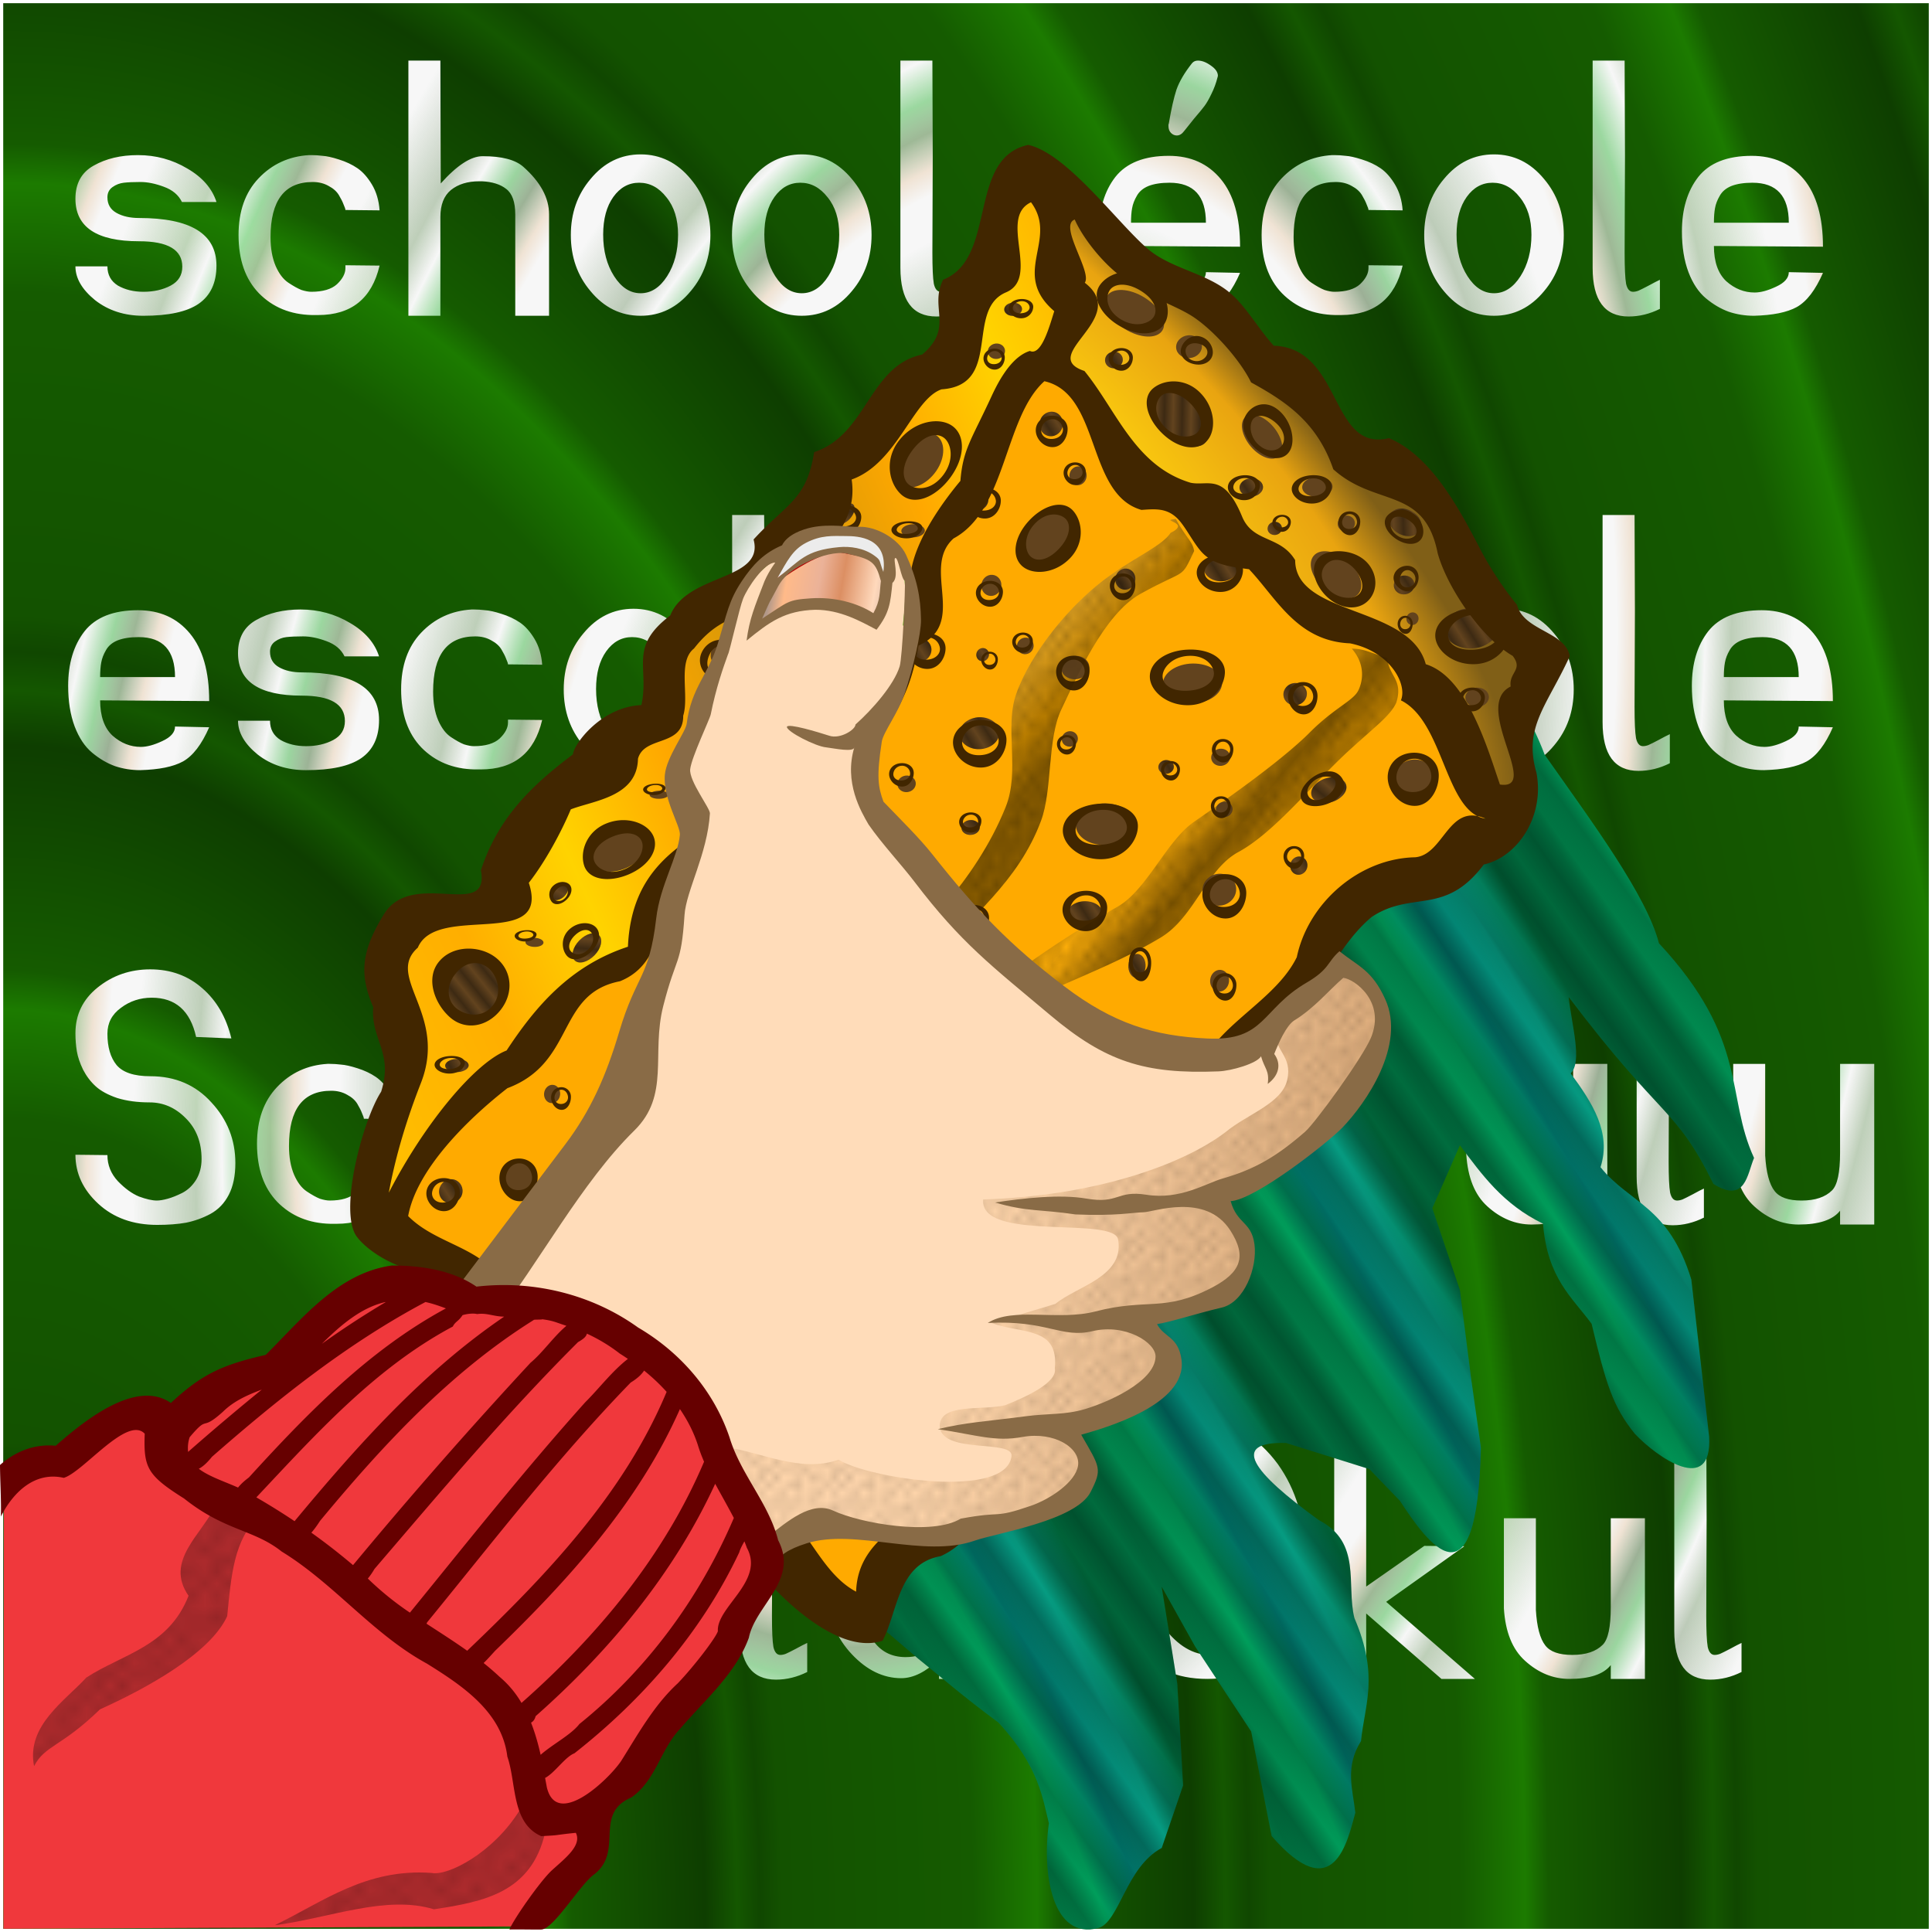 <svg xmlns="http://www.w3.org/2000/svg" xmlns:xlink="http://www.w3.org/1999/xlink" width="30mm" height="30mm" viewBox="0 0 106.299 106.299"><defs><linearGradient id="l"><stop offset="0" stop-color="#ffd50f"/><stop offset=".728" stop-color="#e9a410"/><stop offset="1" stop-color="#805f17"/></linearGradient><linearGradient id="m"><stop offset="0" stop-color="#ffc347"/><stop offset=".213" stop-color="#bc7f00"/><stop offset=".291" stop-color="#875b00"/><stop offset=".454" stop-color="#875b00"/><stop offset=".574" stop-color="#ffaf09"/><stop offset=".69" stop-color="#875b00"/><stop offset=".872" stop-color="#ffac00"/><stop offset="1" stop-color="#875b00"/></linearGradient><linearGradient id="h"><stop offset="0" stop-color="#f7f7f7"/><stop offset=".142" stop-color="#f7f7f7"/><stop offset=".223" stop-color="#f0e3d4"/><stop offset=".338" stop-color="#f7f7f7" stop-opacity=".607"/><stop offset=".439" stop-color="#b6f1bf" stop-opacity=".833"/><stop offset=".57" stop-color="#f7f7f7"/><stop offset=".696" stop-color="#f7f7f7" stop-opacity=".748"/><stop offset="1" stop-color="#f7f7f7"/></linearGradient><linearGradient id="g"><stop offset="0" stop-color="#006e3f"/><stop offset=".213" stop-color="#009e5b"/><stop offset=".378" stop-color="#006e64"/><stop offset=".56" stop-color="#069c82"/><stop offset=".734" stop-color="#006238"/><stop offset="1" stop-color="#006e3f"/></linearGradient><linearGradient id="f"><stop offset="0" stop-color="#ffd6ad"/><stop offset=".459" stop-color="#fdd4aa"/><stop offset="1" stop-color="#d7a573"/></linearGradient><linearGradient id="e"><stop offset="0" stop-color="#b29889"/><stop offset=".115" stop-color="#ffba89"/><stop offset=".373" stop-color="#ebb298"/><stop offset=".556" stop-color="#dc8f63"/><stop offset=".822" stop-color="#ffd9bc"/><stop offset="1" stop-color="#c9ab9e"/></linearGradient><linearGradient id="d"><stop offset="0" stop-color="#155b00"/><stop offset=".132" stop-color="#1c7b00"/><stop offset=".18" stop-color="#155b00"/><stop offset=".452" stop-color="#0e3e00"/><stop offset=".518" stop-color="#145700"/><stop offset=".565" stop-color="#104700"/><stop offset=".609" stop-color="#135200"/><stop offset="1" stop-color="#155b00"/></linearGradient><linearGradient id="k"><stop offset="0" stop-color="#c8910a"/><stop offset=".252" stop-color="#ffa800"/><stop offset=".45" stop-color="#ffd300"/><stop offset=".643" stop-color="#ffae00"/><stop offset="1" stop-color="#ffc600"/></linearGradient><linearGradient xlink:href="#m" id="u" gradientUnits="userSpaceOnUse" x1="-42.934" y1="995.029" x2="-23.5" y2="1011.47"/><linearGradient xlink:href="#e" id="z" x1="42.42" y1="978.402" x2="49.197" y2="979.596" gradientUnits="userSpaceOnUse"/><linearGradient xlink:href="#f" id="A" x1="48.17" y1="1078.862" x2="87.08" y2="1088.612" gradientUnits="userSpaceOnUse" gradientTransform="translate(-11.057 -73.373)"/><linearGradient xlink:href="#m" id="t" gradientUnits="userSpaceOnUse" x1="-42.934" y1="995.029" x2="-23.5" y2="1011.47"/><linearGradient xlink:href="#m" id="s" x1="-42.934" y1="995.029" x2="-23.5" y2="1011.47" gradientUnits="userSpaceOnUse"/><linearGradient xlink:href="#k" id="w" x1="-66.841" y1="982.582" x2="-33.582" y2="967.91" gradientUnits="userSpaceOnUse" spreadMethod="reflect" gradientTransform="translate(9.37 8.839)"/><pattern id="n" patternTransform="scale(10)" height="10" width="10" patternUnits="userSpaceOnUse"><circle r=".45" cy=".81" cx="2.567"/><circle r=".45" cy="2.33" cx="3.048"/><circle r=".45" cy="2.415" cx="4.418"/><circle r=".45" cy="3.029" cx="1.844"/><circle r=".45" cy="1.363" cx="6.08"/><circle r=".45" cy="4.413" cx="5.819"/><circle r=".45" cy="4.048" cx="4.305"/><circle r=".45" cy="3.045" cx="5.541"/><circle r=".45" cy="5.527" cx="4.785"/><circle r=".45" cy="5.184" cx="2.667"/><circle r=".45" cy="1.448" cx="7.965"/><circle r=".45" cy="5.049" cx="7.047"/><circle r=".45" cy=".895" cx="4.34"/><circle r=".45" cy=".34" cx="7.125"/><circle r=".45" cy="1.049" cx="9.553"/><circle r=".45" cy="2.689" cx="7.006"/><circle r=".45" cy="2.689" cx="8.909"/><circle r=".45" cy="4.407" cx="9.315"/><circle r=".45" cy="3.87" cx="7.82"/><circle r=".45" cy="5.948" cx="8.27"/><circle r=".45" cy="7.428" cx="7.973"/><circle r=".45" cy="8.072" cx="9.342"/><circle r=".45" cy="9.315" cx="8.206"/><circle r=".45" cy="9.475" cx="9.682"/><circle r=".45" cy="6.186" cx="9.688"/><circle r=".45" cy="6.296" cx="3.379"/><circle r=".45" cy="8.204" cx="2.871"/><circle r=".45" cy="8.719" cx="4.59"/><circle r=".45" cy="9.671" cx="3.181"/><circle r=".45" cy="7.315" cx="5.734"/><circle r=".45" cy="6.513" cx="6.707"/><circle r=".45" cy="9.67" cx="5.73"/><circle r=".45" cy="8.373" cx="6.535"/><circle r=".45" cy="7.154" cx="4.37"/><circle r=".45" cy="7.25" cx=".622"/><circle r=".45" cy="5.679" cx=".831"/><circle r=".45" cy="8.519" cx="1.257"/><circle r=".45" cy="6.877" cx="1.989"/><circle r=".45" cy="3.181" cx=".374"/><circle r=".45" cy="1.664" cx="1.166"/><circle r=".45" cy=".093" cx="1.151"/><circle r=".45" cy="10.093" cx="1.151"/><circle r=".45" cy="4.451" cx="1.302"/><circle r=".45" cy="3.763" cx="3.047"/></pattern><pattern id="a" patternTransform="scale(10)" height="10" width="10" patternUnits="userSpaceOnUse"><circle r=".45" cy=".81" cx="2.567"/><circle r=".45" cy="2.33" cx="3.048"/><circle r=".45" cy="2.415" cx="4.418"/><circle r=".45" cy="3.029" cx="1.844"/><circle r=".45" cy="1.363" cx="6.08"/><circle r=".45" cy="4.413" cx="5.819"/><circle r=".45" cy="4.048" cx="4.305"/><circle r=".45" cy="3.045" cx="5.541"/><circle r=".45" cy="5.527" cx="4.785"/><circle r=".45" cy="5.184" cx="2.667"/><circle r=".45" cy="1.448" cx="7.965"/><circle r=".45" cy="5.049" cx="7.047"/><circle r=".45" cy=".895" cx="4.34"/><circle r=".45" cy=".34" cx="7.125"/><circle r=".45" cy="1.049" cx="9.553"/><circle r=".45" cy="2.689" cx="7.006"/><circle r=".45" cy="2.689" cx="8.909"/><circle r=".45" cy="4.407" cx="9.315"/><circle r=".45" cy="3.87" cx="7.82"/><circle r=".45" cy="5.948" cx="8.27"/><circle r=".45" cy="7.428" cx="7.973"/><circle r=".45" cy="8.072" cx="9.342"/><circle r=".45" cy="9.315" cx="8.206"/><circle r=".45" cy="9.475" cx="9.682"/><circle r=".45" cy="6.186" cx="9.688"/><circle r=".45" cy="6.296" cx="3.379"/><circle r=".45" cy="8.204" cx="2.871"/><circle r=".45" cy="8.719" cx="4.59"/><circle r=".45" cy="9.671" cx="3.181"/><circle r=".45" cy="7.315" cx="5.734"/><circle r=".45" cy="6.513" cx="6.707"/><circle r=".45" cy="9.67" cx="5.73"/><circle r=".45" cy="8.373" cx="6.535"/><circle r=".45" cy="7.154" cx="4.37"/><circle r=".45" cy="7.25" cx=".622"/><circle r=".45" cy="5.679" cx=".831"/><circle r=".45" cy="8.519" cx="1.257"/><circle r=".45" cy="6.877" cx="1.989"/><circle r=".45" cy="3.181" cx=".374"/><circle r=".45" cy="1.664" cx="1.166"/><circle r=".45" cy=".093" cx="1.151"/><circle r=".45" cy="10.093" cx="1.151"/><circle r=".45" cy="4.451" cx="1.302"/><circle r=".45" cy="3.763" cx="3.047"/></pattern><pattern xlink:href="#a" id="B" patternTransform="matrix(.401 0 0 .419 -4 940)"/><pattern xlink:href="#a" id="C" patternTransform="matrix(.65 0 0 .625 -4 946)"/><pattern xlink:href="#b" id="x" patternTransform="matrix(.407 -.326 .391 .489 -70.625 959.375)"/><pattern id="b" patternTransform="scale(10)" height="1" width="1.5" patternUnits="userSpaceOnUse"><path d="M0-.5h1v2H0z"/></pattern><pattern xlink:href="#a" id="y" patternTransform="matrix(.383 0 0 .489 -8.485 910.754)"/><pattern id="i" patternTransform="scale(10)" height="10" width="10" patternUnits="userSpaceOnUse"><circle r=".45" cy=".81" cx="2.567"/><circle r=".45" cy="2.33" cx="3.048"/><circle r=".45" cy="2.415" cx="4.418"/><circle r=".45" cy="3.029" cx="1.844"/><circle r=".45" cy="1.363" cx="6.08"/><circle r=".45" cy="4.413" cx="5.819"/><circle r=".45" cy="4.048" cx="4.305"/><circle r=".45" cy="3.045" cx="5.541"/><circle r=".45" cy="5.527" cx="4.785"/><circle r=".45" cy="5.184" cx="2.667"/><circle r=".45" cy="1.448" cx="7.965"/><circle r=".45" cy="5.049" cx="7.047"/><circle r=".45" cy=".895" cx="4.34"/><circle r=".45" cy=".34" cx="7.125"/><circle r=".45" cy="1.049" cx="9.553"/><circle r=".45" cy="2.689" cx="7.006"/><circle r=".45" cy="2.689" cx="8.909"/><circle r=".45" cy="4.407" cx="9.315"/><circle r=".45" cy="3.87" cx="7.82"/><circle r=".45" cy="5.948" cx="8.27"/><circle r=".45" cy="7.428" cx="7.973"/><circle r=".45" cy="8.072" cx="9.342"/><circle r=".45" cy="9.315" cx="8.206"/><circle r=".45" cy="9.475" cx="9.682"/><circle r=".45" cy="6.186" cx="9.688"/><circle r=".45" cy="6.296" cx="3.379"/><circle r=".45" cy="8.204" cx="2.871"/><circle r=".45" cy="8.719" cx="4.59"/><circle r=".45" cy="9.671" cx="3.181"/><circle r=".45" cy="7.315" cx="5.734"/><circle r=".45" cy="6.513" cx="6.707"/><circle r=".45" cy="9.67" cx="5.73"/><circle r=".45" cy="8.373" cx="6.535"/><circle r=".45" cy="7.154" cx="4.37"/><circle r=".45" cy="7.25" cx=".622"/><circle r=".45" cy="5.679" cx=".831"/><circle r=".45" cy="8.519" cx="1.257"/><circle r=".45" cy="6.877" cx="1.989"/><circle r=".45" cy="3.181" cx=".374"/><circle r=".45" cy="1.664" cx="1.166"/><circle r=".45" cy=".093" cx="1.151"/><circle r=".45" cy="10.093" cx="1.151"/><circle r=".45" cy="4.451" cx="1.302"/><circle r=".45" cy="3.763" cx="3.047"/></pattern><pattern id="j" patternTransform="scale(10)" height="1" width="1.5" patternUnits="userSpaceOnUse"><path d="M0-.5h1v2H0z"/></pattern><pattern xlink:href="#c" id="r" patternTransform="matrix(1.009 -.721 1.839 2.575 2 942)"/><pattern id="c" patternTransform="scale(10)" height="1" width="1.25" patternUnits="userSpaceOnUse"><path d="M0-.5h1v2H0z"/></pattern><radialGradient xlink:href="#l" id="v" cx="-51.52" cy="972.76" fx="-51.52" fy="972.76" r="13.679" gradientTransform="matrix(1.775 1.72 -.502 .518 537.393 565.578)" gradientUnits="userSpaceOnUse"/><radialGradient xlink:href="#h" id="p" cx="53.436" cy="993.937" fx="53.436" fy="993.937" r="49.685" gradientTransform="matrix(.215 .048 -.082 .364 123.044 629.693)" gradientUnits="userSpaceOnUse" spreadMethod="repeat"/><radialGradient xlink:href="#g" id="q" cx="18.882" cy="1041.459" fx="18.882" fy="1041.459" r="30.2" gradientTransform="matrix(.379 -.207 .583 1.067 -574.442 -63.482)" gradientUnits="userSpaceOnUse" spreadMethod="repeat"/><radialGradient xlink:href="#d" id="o" cx="123.963" cy="945.07" fx="123.963" fy="945.07" r="52.972" gradientUnits="userSpaceOnUse" gradientTransform="matrix(-.009 .858 -.507 -.005 480.063 951.421)" spreadMethod="repeat"/></defs><path style="marker:none" color="#000" overflow="visible" fill="url(#o)" fill-rule="evenodd" d="M.177 946.24h105.945v105.945H.177z" transform="translate(0 -946.063)"/><g style="line-height:125%;-inkscape-font-specification:schooltype" font-weight="400" font-size="20" font-family="schooltype" letter-spacing="0" word-spacing="0" fill="url(#p)" transform="translate(0 -946.063)"><path d="M10.03 960.737q0-1.4-2.38-1.4-3.5 0-3.5-2.34 0-1.26 1-1.82 1.02-.58 2.44-.58 1.48 0 2.72.74 1.24.72 1.6 1.84h-1.9q-.28-.58-1-.84-.7-.26-1.28-.26-.58 0-.92.04-.34.04-.62.24-.28.2-.28.56 0 .58.5.86t1.24.28q4.26 0 4.26 2.62 0 1.42-.98 2.1-.96.66-3.04.66-1.56 0-2.66-.86-1.08-.88-1.08-1.86h1.76q0 .7.58 1.06.6.34 1.4.34.86 0 1.5-.34t.64-1.04zM19.005 957.617q0-.08-.1-.3-.08-.22-.26-.52-.18-.3-.56-.5-.38-.22-.88-.22-2.32 0-2.32 3.04 0 .92.28 1.58.28.64.7.92.42.28.72.4.32.1.54.1.96 0 1.42-.42.46-.44.46-.88v-.16l1.88.02q-.64 2.72-3.38 2.72h-.34q-1.78-.04-2.92-1.2-1.12-1.16-1.12-3.2 0-1.96 1.1-3.12 1.12-1.18 2.78-1.28h.12q.3 0 .62.04.34.02.9.2.58.18 1.02.48.44.3.8.9.36.6.42 1.42l-1.88-.02zM26.51 956.037h-.14q-.96 0-1.56.48-.58.48-.58 1.48v5.44h-1.76v-14.04h1.76l.02 6.76q1.34-1.5 2.3-1.5h.02q1.56 0 2.22.58 1.42 1.26 1.42 2.62v5.58h-1.86v-5.58q0-1.02-.5-1.4-.48-.38-1.34-.42zM33.187 958.977q0 1.34.6 2.28.6.94 1.46.94t1.46-.94q.6-.94.6-2.28 0-1.28-.64-2.06-.62-.8-1.5-.8-.86 0-1.42.78-.56.78-.56 2.08zm-.7-3.06q1.12-1.36 2.76-1.36 1.64 0 2.76 1.36 1.08 1.28 1.08 3.08t-1.08 3.08q-1.12 1.36-2.76 1.36-1.64 0-2.76-1.36-1.08-1.28-1.08-3.08t1.08-3.08zM42.054 958.977q0 1.34.6 2.28.6.94 1.46.94t1.46-.94q.6-.94.6-2.28 0-1.28-.64-2.06-.62-.8-1.5-.8-.86 0-1.42.78-.56.78-.56 2.08zm-.7-3.06q1.12-1.36 2.76-1.36 1.64 0 2.76 1.36 1.08 1.28 1.08 3.08t-1.08 3.08q-1.12 1.36-2.76 1.36-1.64 0-2.76-1.36-1.08-1.28-1.08-3.08t1.08-3.08zM49.54 954.677v-5.28h1.76l.02 5.28-.02 5.28q0 1.26.08 1.72.1.44.38.44.14 0 .3-.06.18-.08.56-.28.4-.22.62-.32v1.6q-.84.42-1.72.42-1.98 0-1.98-2.68v-6.12zM65.589 949.537q.12-.14.32-.14.34 0 .72.28.38.26.38.56 0 .02-.02.08-.12.48-.34.92-.2.42-.38.66-.18.24-.56.68-.36.44-.56.7-.18.24-.4.24-.18 0-.32-.14t-.14-.38v-.08q.02-.04.02-.06.2-1.18.42-1.86.24-.68.86-1.46zm2.64 10.1l-6-.04q0 1.3.68 1.94.7.62 1.56.62.5 0 1.18-.32.7-.32.7-.8l1.88.04q-.62 1.42-1.44 1.88-.8.44-2.36.48-.72 0-1.38-.22-.66-.24-1.26-.74t-.96-1.44q-.36-.96-.36-2.24 0-1.84.9-3 .92-1.16 2.94-1.16 1.8 0 2.86 1.28 1.06 1.28 1.06 3.72zm-1.88-1.32q0-2.2-2-2.2-.7 0-1.16.18-.44.18-.64.54-.2.34-.26.68-.06.32-.06.8h4.12zM75.294 957.617q0-.08-.1-.3-.08-.22-.26-.52-.18-.3-.56-.5-.38-.22-.88-.22-2.32 0-2.32 3.04 0 .92.28 1.58.28.64.7.92.42.28.72.4.32.1.54.1.96 0 1.42-.42.46-.44.46-.88v-.16l1.88.02q-.64 2.72-3.38 2.72h-.34q-1.78-.04-2.92-1.2-1.12-1.16-1.12-3.2 0-1.96 1.1-3.12 1.12-1.18 2.78-1.28h.12q.3 0 .62.04.34.02.9.2.58.18 1.02.48.44.3.8.9.36.6.42 1.42l-1.88-.02zM80.14 958.977q0 1.34.6 2.28.6.94 1.46.94t1.46-.94q.6-.94.6-2.28 0-1.28-.64-2.06-.62-.8-1.5-.8-.86 0-1.42.78-.56.78-.56 2.08zm-.7-3.06q1.12-1.36 2.76-1.36 1.64 0 2.76 1.36 1.08 1.28 1.08 3.08t-1.08 3.08q-1.12 1.36-2.76 1.36-1.64 0-2.76-1.36-1.08-1.28-1.08-3.08t1.08-3.08zM87.627 954.677v-5.28h1.76l.02 5.28-.02 5.28q0 1.26.08 1.72.1.44.38.44.14 0 .3-.06.18-.08.56-.28.4-.22.62-.32v1.6q-.84.42-1.72.42-1.98 0-1.98-2.68v-6.12zM100.3 959.637l-6-.04q0 1.3.68 1.94.7.62 1.56.62.5 0 1.18-.32.7-.32.7-.8l1.88.04q-.62 1.42-1.44 1.88-.8.44-2.36.48-.72 0-1.38-.22-.66-.24-1.26-.74t-.96-1.44q-.36-.96-.36-2.24 0-1.84.9-3 .92-1.16 2.94-1.16 1.8 0 2.86 1.28 1.06 1.28 1.06 3.72zm-1.88-1.32q0-2.2-2-2.2-.7 0-1.16.18-.44.18-.64.54-.2.34-.26.68-.06.32-.06.8h4.12zM11.51 984.637l-6-.04q0 1.3.68 1.94.7.62 1.56.62.5 0 1.18-.32.7-.32.7-.8l1.88.04q-.62 1.42-1.44 1.88-.8.44-2.36.48-.72 0-1.38-.22-.66-.24-1.26-.74t-.96-1.44q-.36-.96-.36-2.24 0-1.84.9-3 .92-1.16 2.94-1.16 1.8 0 2.86 1.28 1.06 1.28 1.06 3.72zm-1.88-1.32q0-2.2-2-2.2-.7 0-1.16.18-.44.18-.64.54-.2.34-.26.68-.06.32-.06.8h4.12zM18.976 985.737q0-1.4-2.38-1.4-3.5 0-3.5-2.34 0-1.26 1-1.82 1.02-.58 2.44-.58 1.48 0 2.72.74 1.24.72 1.6 1.84h-1.9q-.28-.58-1-.84-.7-.26-1.28-.26-.58 0-.92.04-.34.04-.62.24-.28.2-.28.56 0 .58.5.86t1.24.28q4.26 0 4.26 2.62 0 1.42-.98 2.1-.96.66-3.04.66-1.56 0-2.66-.86-1.08-.88-1.08-1.86h1.76q0 .7.58 1.06.6.34 1.4.34.86 0 1.5-.34t.64-1.04zM27.95 982.617q0-.08-.1-.3-.08-.22-.26-.52-.18-.3-.56-.5-.38-.22-.88-.22-2.32 0-2.32 3.04 0 .92.28 1.58.28.64.7.92.42.28.72.4.32.1.54.1.96 0 1.42-.42.46-.44.46-.88v-.16l1.88.02q-.64 2.72-3.38 2.72h-.34q-1.78-.04-2.92-1.2-1.12-1.16-1.12-3.2 0-1.96 1.1-3.12 1.12-1.18 2.78-1.28h.12q.3 0 .62.04.34.02.9.2.58.18 1.02.48.44.3.8.9.36.6.42 1.42l-1.88-.02zM32.796 983.977q0 1.34.6 2.28.6.94 1.46.94t1.46-.94q.6-.94.6-2.28 0-1.28-.64-2.06-.62-.8-1.5-.8-.86 0-1.42.78-.56.78-.56 2.08zm-.7-3.06q1.12-1.36 2.76-1.36 1.64 0 2.76 1.36 1.08 1.28 1.08 3.08t-1.08 3.08q-1.12 1.36-2.76 1.36-1.64 0-2.76-1.36-1.08-1.28-1.08-3.08t1.08-3.08zM40.283 979.677v-5.28h1.76l.02 5.28-.02 5.28q0 1.26.08 1.72.1.44.38.44.14 0 .3-.06.18-.08.56-.28.4-.22.62-.32v1.6q-.84.42-1.72.42-1.98 0-1.98-2.68v-6.12zM49.156 979.677q.86 0 2.08 1.18v-1.22h1.74v8.8h-1.74v-1.08q-1.08 1.04-2.08 1.04-1.48 0-2.72-1.32-1.24-1.32-1.24-3.04t1.24-3.04q1.24-1.32 2.72-1.32zm.16 1.2q-1.14 0-1.76.92-.6.92-.6 2.2 0 1.3.62 2.28.64.96 1.82.96 1.68 0 1.68-1.64v-3.2q0-.76-.48-1.14-.46-.38-1.28-.38zM66.476 985.737q0-1.4-2.38-1.4-3.5 0-3.5-2.34 0-1.26 1-1.82 1.02-.58 2.44-.58 1.48 0 2.72.74 1.24.72 1.6 1.84h-1.9q-.28-.58-1-.84-.7-.26-1.28-.26-.58 0-.92.04-.34.04-.62.24-.28.2-.28.56 0 .58.5.86t1.24.28q4.26 0 4.26 2.62 0 1.42-.98 2.1-.96.66-3.04.66-1.56 0-2.66-.86-1.08-.88-1.08-1.86h1.76q0 .7.58 1.06.6.34 1.4.34.86 0 1.5-.34t.64-1.04zM69.97 974.357h1.76v9l3.2-2.24 2.2.02-4.3 3.06 4.88 4.24h-1.84l-4.14-3.6v3.6h-1.76v-14.08zM80.687 983.977q0 1.34.6 2.28.6.94 1.46.94t1.46-.94q.6-.94.6-2.28 0-1.28-.64-2.06-.62-.8-1.5-.8-.86 0-1.42.78-.56.78-.56 2.08zm-.7-3.06q1.12-1.36 2.76-1.36 1.64 0 2.76 1.36 1.08 1.28 1.08 3.08t-1.08 3.08q-1.12 1.36-2.76 1.36-1.64 0-2.76-1.36-1.08-1.28-1.08-3.08t1.08-3.08zM88.174 979.677v-5.28h1.76l.02 5.28-.02 5.28q0 1.26.08 1.72.1.44.38.44.14 0 .3-.06.18-.08.56-.28.4-.22.62-.32v1.6q-.84.42-1.72.42-1.98 0-1.98-2.68v-6.12zM100.846 984.637l-6-.04q0 1.3.68 1.94.7.62 1.56.62.5 0 1.18-.32.7-.32.7-.8l1.88.04q-.62 1.42-1.44 1.88-.8.44-2.36.48-.72 0-1.38-.22-.66-.24-1.26-.74t-.96-1.44q-.36-.96-.36-2.24 0-1.84.9-3 .92-1.16 2.94-1.16 1.8 0 2.86 1.28 1.06 1.28 1.06 3.72zm-1.88-1.32q0-2.2-2-2.2-.7 0-1.16.18-.44.18-.64.54-.2.34-.26.68-.06.32-.06.8h4.12zM8.27 999.397q1.68 0 2.86 1.04 1.18 1.02 1.6 2.76l-1.94-.08q-.48-2.16-2.44-2.16-.96 0-1.7.56-.74.54-.74 1.42 0 1.1.5 1.72.52.62 1.86.62 2.06 0 3.36 1.44 1.32 1.42 1.32 3.34 0 1.04-.36 1.74t-1.02 1.06q-.64.34-1.34.48-.68.12-1.58.12-1.98 0-3.24-1.16-1.26-1.16-1.26-2.7l1.76.02q0 .82.58 1.44.58.6 1.16.84.6.22.98.22.24 0 .6-.1t.8-.32q.46-.24.76-.72.3-.5.3-1.14 0-1.38-.86-2.24-.86-.88-2-.88-1 0-1.78-.24-.76-.26-1.18-.64-.42-.38-.7-.92-.26-.54-.34-1-.08-.48-.08-1 0-1.54 1.22-2.52 1.24-1 2.9-1zM20.02 1007.617q0-.08-.1-.3-.08-.22-.26-.52-.18-.3-.56-.5-.38-.22-.88-.22-2.32 0-2.32 3.04 0 .92.28 1.58.28.64.7.92.42.28.72.4.32.1.54.1.96 0 1.42-.42.46-.44.46-.88v-.16l1.88.02q-.64 2.72-3.38 2.72h-.34q-1.78-.04-2.92-1.2-1.12-1.16-1.12-3.2 0-1.96 1.1-3.12 1.12-1.18 2.78-1.28h.12q.3 0 .62.04.34.02.9.2.58.18 1.02.48.44.3.8.9.36.6.42 1.42l-1.88-.02zM27.526 1006.037h-.14q-.96 0-1.56.48-.58.48-.58 1.48v5.44h-1.76v-14.04h1.76l.02 6.76q1.34-1.5 2.3-1.5h.02q1.56 0 2.22.58 1.42 1.26 1.42 2.62v5.58h-1.86v-5.58q0-1.02-.5-1.4-.48-.38-1.34-.42zM32.822 1004.597h1.76v5.04q.08 1.4.52 1.96.4.52 1.48.52 1.12 0 1.68-.56.44-.44.44-2.06v-4.9h1.88v8.84h-1.88v-.76q-.6.76-2.28.76-1.34 0-2.44-1-1.04-.94-1.16-2.88v-4.96zM42.197 1004.677v-5.28h1.76l.02 5.28-.02 5.28q0 1.26.08 1.72.1.44.38.44.14 0 .3-.06.18-.08.56-.28.4-.22.62-.32v1.6q-.84.42-1.72.42-1.98 0-1.98-2.68v-6.12zM54.87 1009.637l-6-.04q0 1.3.68 1.94.7.62 1.56.62.5 0 1.18-.32.7-.32.7-.8l1.88.04q-.62 1.42-1.44 1.88-.8.44-2.36.48-.72 0-1.38-.22-.66-.24-1.26-.74t-.96-1.44q-.36-.96-.36-2.24 0-1.84.9-3 .92-1.16 2.94-1.16 1.8 0 2.86 1.28 1.06 1.28 1.06 3.72zm-1.88-1.32q0-2.2-2-2.2-.7 0-1.16.18-.44.18-.64.54-.2.34-.26.68-.06.32-.06.8h4.12zM62.47 999.357h1.76v9l3.2-2.24 2.2.02-4.3 3.06 4.88 4.24h-1.84l-4.14-3.6v3.6h-1.76v-14.08zM73.187 1008.977q0 1.34.6 2.28.6.94 1.46.94t1.46-.94q.6-.94.6-2.28 0-1.28-.64-2.06-.62-.8-1.5-.8-.86 0-1.42.78-.56.78-.56 2.08zm-.7-3.06q1.12-1.36 2.76-1.36 1.64 0 2.76 1.36 1.08 1.28 1.08 3.08t-1.08 3.08q-1.12 1.36-2.76 1.36-1.64 0-2.76-1.36-1.08-1.28-1.08-3.08t1.08-3.08zM80.674 1004.597h1.76v5.04q.08 1.4.52 1.96.4.52 1.48.52 1.12 0 1.68-.56.44-.44.44-2.06v-4.9h1.88v8.84h-1.88v-.76q-.6.76-2.28.76-1.34 0-2.44-1-1.04-.94-1.16-2.88v-4.96zM90.049 1004.677v-5.28h1.76l.02 5.28-.02 5.28q0 1.26.08 1.72.1.44.38.44.14 0 .3-.06.18-.08.56-.28.4-.22.62-.32v1.6q-.84.42-1.72.42-1.98 0-1.98-2.68v-6.12zM95.361 1004.597h1.76v5.04q.08 1.4.52 1.96.4.52 1.48.52 1.12 0 1.68-.56.44-.44.44-2.06v-4.9h1.88v8.84h-1.88v-.76q-.6.76-2.28.76-1.34 0-2.44-1-1.04-.94-1.16-2.88v-4.96zM10.03 1035.737q0-1.4-2.38-1.4-3.5 0-3.5-2.34 0-1.26 1-1.82 1.02-.58 2.44-.58 1.48 0 2.72.74 1.24.72 1.6 1.84h-1.9q-.28-.58-1-.84-.7-.26-1.28-.26-.58 0-.92.04-.34.04-.62.24-.28.2-.28.56 0 .58.5.86t1.24.28q4.26 0 4.26 2.62 0 1.42-.98 2.1-.96.66-3.04.66-1.56 0-2.66-.86-1.08-.88-1.08-1.86h1.76q0 .7.58 1.06.6.34 1.4.34.86 0 1.5-.34t.64-1.04zM19.005 1032.617q0-.08-.1-.3-.08-.22-.26-.52-.18-.3-.56-.5-.38-.22-.88-.22-2.32 0-2.32 3.04 0 .92.28 1.58.28.64.7.92.42.28.72.4.32.1.54.1.96 0 1.42-.42.46-.44.46-.88v-.16l1.88.02q-.64 2.72-3.38 2.72h-.34q-1.78-.04-2.92-1.2-1.12-1.16-1.12-3.2 0-1.96 1.1-3.12 1.12-1.18 2.78-1.28h.12q.3 0 .62.04.34.02.9.2.58.18 1.02.48.44.3.8.9.36.6.42 1.42l-1.88-.02zM22.47 1029.597h1.76v5.04q.08 1.4.52 1.96.4.52 1.48.52 1.12 0 1.68-.56.44-.44.44-2.06v-4.9h1.88v8.84h-1.88v-.76q-.6.76-2.28.76-1.34 0-2.44-1-1.04-.94-1.16-2.88v-4.96zM33.226 1033.977q0 1.34.6 2.28.6.94 1.46.94t1.46-.94q.6-.94.6-2.28 0-1.28-.64-2.06-.62-.8-1.5-.8-.86 0-1.42.78-.56.78-.56 2.08zm-.7-3.06q1.12-1.36 2.76-1.36 1.64 0 2.76 1.36 1.08 1.28 1.08 3.08t-1.08 3.08q-1.12 1.36-2.76 1.36-1.64 0-2.76-1.36-1.08-1.28-1.08-3.08t1.08-3.08zM40.713 1029.677v-5.28h1.76l.02 5.28-.02 5.28q0 1.26.08 1.72.1.44.38.44.14 0 .3-.06.18-.08.56-.28.4-.22.62-.32v1.6q-.84.42-1.72.42-1.98 0-1.98-2.68v-6.12zM49.585 1029.677q.86 0 2.08 1.18v-1.22h1.74v8.8h-1.74v-1.08q-1.08 1.04-2.08 1.04-1.48 0-2.72-1.32-1.24-1.32-1.24-3.04t1.24-3.04q1.24-1.32 2.72-1.32zm.16 1.2q-1.14 0-1.76.92-.6.92-.6 2.2 0 1.3.62 2.28.64.96 1.82.96 1.68 0 1.68-1.64v-3.2q0-.76-.48-1.14-.46-.38-1.28-.38zM62.785 1031.717q0 2.1 1.12 3.7t2.52 1.7h.08q1.28 0 2.34-1.7 1.08-1.7 1.08-3.82 0-2.16-1.1-3.92-1.1-1.78-2.44-1.78-1.34 0-2.48 1.84-1.12 1.82-1.12 3.98zm3.64-7.32q2.24 0 3.88 2.22 1.5 2.1 1.5 5.02 0 2.92-1.5 5.02-1.32 1.78-3.88 1.78-2.58 0-3.9-1.78-1.5-2.1-1.5-5.02 0-2.92 1.5-5.02 1.64-2.22 3.9-2.22zM73.408 1024.357h1.76v9l3.2-2.24 2.2.02-4.3 3.06 4.88 4.24h-1.84l-4.14-3.6v3.6h-1.76v-14.08zM82.744 1029.597h1.76v5.04q.08 1.4.52 1.96.4.52 1.48.52 1.12 0 1.68-.56.44-.44.44-2.06v-4.9h1.88v8.84h-1.88v-.76q-.6.76-2.28.76-1.34 0-2.44-1-1.04-.94-1.16-2.88v-4.96zM92.119 1029.677v-5.28h1.76l.02 5.28-.02 5.28q0 1.26.08 1.72.1.44.38.44.14 0 .3-.06.18-.08.56-.28.4-.22.62-.32v1.6q-.84.42-1.72.42-1.98 0-1.98-2.68v-6.12z"/></g><g fill="url(#q)" fill-rule="evenodd" transform="translate(0 -946.063)"><path d="M78.683 978.873c2.095 1.792 4.975 5.152 6.304 8.714 2.669 3.793 5.603 7.742 6.29 10.378 4.96 5.336 3.643 8.383 5.23 11.808-.378.893-.466 2.53-2.235 1.43-2.136-4.314-2.776-3.421-7.962-10.283.164 1.543.763 3.567.108 4.2 1.199 1.626 2.254 3.272 1.64 5.162 1.615 2.011 3.749 2.11 4.997 6.178l.982 8.648c.177 3.267-2.858 1.15-4.09-.16-1.216-1.506-1.588-2.751-2.376-6.05-1.088-1.475-2.424-2.493-2.675-5.51-2.227-1.082-3.365-2.714-4.573-4.311l-1.517 3.462 1.52 4.513.61 4.816.544 3.846c-.21 9.108-2.943 5.232-4.455 2.926l-1.68-1.747-4.584-1.437c-3.083-.083-1.912 1.562 1.8 4.242 2.386 1.24 1.495 3.532 1.958 5.39 1.37 3.186.564 4.752.363 6.769-.903 1.431-.45 2.664-.313 3.943-.43 1.55-1.164 5.244-4.604 1.284l-1.127-5.757-3.08-4.668-1.843-3.296.86 5.34.32 5.59-1.177 3.444c-1.982 1.056-2.332 4.102-3.5 4.408-2.518.66-3.097-2.986-2.71-5.766-.333-1.32-.54-3.138-2.775-5.542-2.068-1.529-3.158-2.507-4.414-3.512l-6.39-5.453z"/><path d="M77.055 1038.138c1.258 2.252 2.416 2.878 3.586 3.7 1.242 7.403 3.39 7.488 4.701 10.49l1.423-1.906c-.378-1.984-.095-3.581-2.658-6.836l-1.178-5.527c-2.701-2.91-4.486-6.858-9.796-6.82 2.255 2.05 3.504 4.364 3.922 6.899zM83.352 1021.392c3.453 1.009 6.397 6.953 9.498 11.377 3.349 5.188 4.551 8.765 6.268 12.728 1.149 3.753-1.096 2.07-1.955 2.607-.79 2.379-1.688 2.008-2.577 1.84-1.623-.423 1.691-2.831.89-4.543-1.148-2.178-2.596-2.974-3.086-8.185-1.667-3.002-.6-4.945-5.78-9.307-2.325-2.863-3.412-5.035-3.258-6.517zM96.703 1017.817l4.436 8.007 1.746 8.877c2.97 1.82 1.09-7.163.666-9.76-1.88-3.405-6.432-10.334-6.848-7.124z"/></g><g fill="url(#r)" opacity=".208" fill-rule="evenodd" transform="translate(0 -946.063)"><path d="M78.683 978.873c2.095 1.792 4.975 5.152 6.304 8.714 2.669 3.793 5.603 7.742 6.29 10.378 4.96 5.336 3.643 8.383 5.23 11.808-.378.893-.466 2.53-2.235 1.43-2.136-4.314-2.776-3.421-7.962-10.283.164 1.543.763 3.567.108 4.2 1.199 1.626 2.254 3.272 1.64 5.162 1.615 2.011 3.749 2.11 4.997 6.178l.982 8.648c.177 3.267-2.858 1.15-4.09-.16-1.216-1.506-1.588-2.751-2.376-6.05-1.088-1.475-2.424-2.493-2.675-5.51-2.227-1.082-3.365-2.714-4.573-4.311l-1.517 3.462 1.52 4.513.61 4.816.544 3.846c-.21 9.108-2.943 5.232-4.455 2.926l-1.68-1.747-4.584-1.437c-3.083-.083-1.912 1.562 1.8 4.242 2.386 1.24 1.495 3.532 1.958 5.39 1.37 3.186.564 4.752.363 6.769-.903 1.431-.45 2.664-.313 3.943-.43 1.55-1.164 5.244-4.604 1.284l-1.127-5.757-3.08-4.668-1.843-3.296.86 5.34.32 5.59-1.177 3.444c-1.982 1.056-2.332 4.102-3.5 4.408-2.518.66-3.097-2.986-2.71-5.766-.333-1.32-.54-3.138-2.775-5.542-2.068-1.529-3.158-2.507-4.414-3.512l-6.39-5.453z"/><path d="M77.055 1038.138c1.258 2.252 2.416 2.878 3.586 3.7 1.242 7.403 3.39 7.488 4.701 10.49l1.423-1.906c-.378-1.984-.095-3.581-2.658-6.836l-1.178-5.527c-2.701-2.91-4.486-6.858-9.796-6.82 2.255 2.05 3.504 4.364 3.922 6.899zM83.352 1021.392c3.453 1.009 6.397 6.953 9.498 11.377 3.349 5.188 4.551 8.765 6.268 12.728 1.149 3.753-1.096 2.07-1.955 2.607-.79 2.379-1.688 2.008-2.577 1.84-1.623-.423 1.691-2.831.89-4.543-1.148-2.178-2.596-2.974-3.086-8.185-1.667-3.002-.6-4.945-5.78-9.307-2.325-2.863-3.412-5.035-3.258-6.517zM96.703 1017.817l4.436 8.007 1.746 8.877c2.97 1.82 1.09-7.163.666-9.76-1.88-3.405-6.432-10.334-6.848-7.124z"/></g><g fill-rule="evenodd"><path d="M23.473 50.378c-1.618.523-2.107 2.032-1.466 4.529 1.604 2.183.498 5.009-.622 7.838-.209 1.61-1.2 3.019-.108 4.968l5.071 2.935 3.384 4.201 3.283 2.702 4.394 2.095 2.137 2.78 3.224 1.819c.87 2.03 2.08 3.814 4.736 4.553l2.013-4.3 4.213-3.208 1.983-4.74c1.367-.984 1.951-2.787 2.048-5.1l4.766-2.891 1.518-5.064 2.643-2.836 1.45-3.464 3.748-3.531 2.612-4.606 4.937-1.662L81.77 45.2l2.291-1.484-.598-4.92.597-2.964-3.595-3.39-2.392-5.242-3.817-1.426-2.885-4.677-2.182-.827-2.054-2.874-5.223-2.57-3.296-4.207c-1.35-.884-2.31-.818-2.81.367l-.327 3.034-2.197 2.895-.168 2.757-3.866 3.096-2.807 3.025-3.147 5.882-4.202 2.056-2.42 2.2.062 3.54-3.08 1.625-.222 1.964-3.344 1.644-1.854 4.023-.087 1.335z" fill="#fa0" stroke="#0f0" stroke-width=".354"/><g transform="translate(95.305 -958.15)" fill="url(#s)"><path d="M-30.9 987.47c-.452.683-1.76 1.237-3.315 2.33-2.233 1.57-4.413 4.35-5.177 6.53-.662 1.886.228 4.22-.587 6.238-1.686 4.175-4.883 7.06-6.785 8.878-1.597 1.527-4.125 4.04-4.125 4.04s1.475-.156 2.19-.586c1.577-.949 3.27-2.267 4.486-3.651 2.365-2.695 4.927-4.574 6.183-7.933.642-1.718.332-4.498 1.129-6.15.759-1.575 2.305-5.212 4.34-6.34 2.6-1.44 2.184-.734 2.96-2.361-.105-.565-.392-.637-1.01-1.76-.993.083.902.177-.289.766z" fill="url(#t)"/><path d="M-18.48 996.808c-.318.698-1.048 1.22-2.554 2.59-2.02 1.836-4.11 4.533-6.14 5.633-1.759.952-2.397 3.572-4.261 4.698-3.855 2.327-8.351 3.31-9.845 5.475-1.254 1.82-3.68 4.414-3.68 4.414s-.16-1.552.15-2.326c.687-1.709 2.097-3.084 3.54-4.229a58.24 58.24 0 017.46-5.03c1.594-.906 2.68-3.605 4.185-4.654 1.434-.999 4.75-3.29 6.393-4.937 1.349-1.352 2.375-1.726 2.66-2.298.205-.411.463-1.359-.356-2.306.574.015.75.097 1.957.53.075.993.883 1.172.49 2.44z" fill="url(#u)"/></g><path d="M-42.78 967.156v6.01l1.06 1.945-.883 2.828 2.828 3.359 2.652 3.889 3.005.177.884 1.944 3.182 1.591 1.591 2.475 4.066 1.591 1.944 2.122 1.061 2.298 2.298 4.065 1.768 1.415.884-1.415-.884-3.005 1.59-3.889-1.767-2.298-4.95-8.308-3.182-1.061-4.242-4.596-2.475-1.591-1.768-2.298-3.359-1.415z" fill="url(#v)" stroke="#55d400" stroke-width=".291" transform="translate(100.726 -957.758)"/><path d="M-80.787 1023.901l2.475-7.778-1.414-5.657 2.298-2.121 3.889-.707 3.005-5.48 4.066-3.89 2.828-1.06-.176-5.127 4.95-1.944 3.712-5.127.176-2.121 4.597-4.773 2.121-.884 1.414-3.359 1.06-2.475 1.238-4.065 2.298.707-.353 3.005.707 3.182-.884 3.359-2.298 1.767-1.945 4.597-2.651 4.065v3.36l-1.591 2.828-.707 2.828-4.066 2.829-5.834 3.889-2.651 2.651-1.591 4.42-3.006 1.06-3.182 4.42-4.066 3.535-3.358 5.48z" fill="url(#w)" stroke="#55d400" stroke-width=".354" transform="translate(100.726 -957.758)"/><g transform="translate(95.305 -958.15)" fill="#62431e" color="#000"><ellipse style="marker:none" cx="146.707" cy="1009.183" rx=".503" ry=".29" transform="matrix(.999 .045 -.194 .981 0 0)" overflow="visible"/><ellipse style="marker:none" cx="71.588" cy="1026.98" rx="1.236" ry="1.103" transform="matrix(.998 .071 -.125 .992 0 0)" overflow="visible"/><ellipse style="marker:none" cx="66.733" cy="1018.201" rx=".427" ry=".412" transform="matrix(.997 .076 -.115 .993 0 0)" overflow="visible"/><ellipse style="marker:none" cx="52.727" cy="1022.705" rx=".365" ry=".457" transform="matrix(.995 .099 -.089 .996 0 0)" overflow="visible"/><ellipse ry="1.768" rx="1.547" cy="1012.514" cx="-69.398" style="marker:none" overflow="visible"/><ellipse transform="matrix(.913 -.408 .355 .935 0 0)" ry="1.044" rx="1.656" cy="893.872" cx="-414.593" style="marker:none" overflow="visible"/><ellipse transform="matrix(.868 -.496 .276 .961 0 0)" ry=".416" rx=".563" cy="867.346" cx="-350.143" style="marker:none" overflow="visible"/><ellipse transform="rotate(-23.495)" ry="1.016" rx="1.37" cy="894.539" cx="-450.314" style="marker:none" overflow="visible"/><ellipse transform="matrix(.695 -.719 .716 .698 0 0)" ry=".585" rx=".963" cy="656.91" cx="-767.426" style="marker:none" overflow="visible"/><ellipse transform="matrix(1 -.001 .082 .997 0 0)" ry=".251" rx=".496" cy="1012.889" cx="-148.955" style="marker:none" overflow="visible"/><ellipse transform="matrix(.999 .045 -.194 .981 0 0)" ry=".369" rx=".643" cy="1030.511" cx="129.883" style="marker:none" overflow="visible"/><ellipse transform="matrix(.999 .034 -.252 .968 0 0)" ry=".229" rx=".519" cy="1027.966" cx="200.204" style="marker:none" overflow="visible"/><ellipse transform="matrix(.471 -.882 .887 .461 0 0)" ry=".247" rx=".357" cy="422.635" cx="-914.839" style="marker:none" overflow="visible"/><ellipse transform="matrix(.54 -.841 .883 .469 0 0)" ry=".563" rx=".861" cy="492.052" cx="-907.42" style="marker:none" overflow="visible"/><ellipse transform="matrix(.597 -.802 .816 .578 0 0)" ry="1.072" rx="1.883" cy="553.156" cx="-843.721" style="marker:none" overflow="visible"/><ellipse transform="matrix(.998 .061 -.144 .99 0 0)" ry=".571" rx=".737" cy="996.222" cx="92.73" style="marker:none" overflow="visible"/><ellipse transform="matrix(.663 -.748 .64 .768 0 0)" ry=".369" rx=".643" cy="625.064" cx="-676.945" style="marker:none" overflow="visible"/><ellipse transform="matrix(.999 .045 -.194 .981 0 0)" ry=".369" rx=".643" cy="999.642" cx="149.013" style="marker:none" overflow="visible"/><ellipse transform="matrix(.998 .066 -.134 .991 0 0)" ry=".381" rx=".457" cy="992.397" cx="84.675" style="marker:none" overflow="visible"/><ellipse transform="matrix(.671 -.742 .673 .739 0 0)" ry="1.159" rx="1.678" cy="629.681" cx="-698.29" style="marker:none" overflow="visible"/><ellipse transform="matrix(.766 -.643 .559 .829 0 0)" ry="1.03" rx="1.819" cy="733.791" cx="-596.658" style="marker:none" overflow="visible"/><ellipse transform="matrix(.997 .071 -.123 .992 0 0)" ry=".428" rx=".473" cy="979.614" cx="80.251" style="marker:none" overflow="visible"/><ellipse transform="matrix(.998 .059 -.149 .989 0 0)" ry=".366" rx=".488" cy="979.652" cx="106.619" style="marker:none" overflow="visible"/><ellipse transform="matrix(.817 .577 -.675 .738 0 0)" ry="1.032" rx="1.788" cy="822.09" cx="638.965" style="marker:none" overflow="visible"/><ellipse transform="matrix(.997 .074 -.119 .993 0 0)" ry=".459" rx=".489" cy="978.687" cx="82.695" style="marker:none" overflow="visible"/><ellipse transform="matrix(.998 .071 -.125 .992 0 0)" ry=".632" rx=".707" cy="978.477" cx="92.61" style="marker:none" overflow="visible"/><ellipse transform="matrix(.723 .691 -.606 .795 0 0)" ry="1.042" rx="1.914" cy="735.087" cx="574.168" style="marker:none" overflow="visible"/><ellipse transform="matrix(.458 .889 -.994 .107 0 0)" ry=".924" rx="1.357" cy="506.963" cx="1043.792" style="marker:none" overflow="visible"/><ellipse transform="matrix(.998 .062 -.141 .99 0 0)" ry=".507" rx=".644" cy="987.837" cx="113.051" style="marker:none" overflow="visible"/><ellipse transform="matrix(.999 .053 -.166 .986 0 0)" ry=".557" rx=".83" cy="991.299" cx="141.875" style="marker:none" overflow="visible"/><ellipse transform="matrix(.997 .073 -.121 .993 0 0)" ry=".365" rx=".395" cy="987.23" cx="94.571" style="marker:none" overflow="visible"/><ellipse transform="matrix(.997 .074 -.119 .993 0 0)" ry=".443" rx=".473" cy="986.724" cx="96.478" style="marker:none" overflow="visible"/><ellipse transform="matrix(.839 .544 -.615 .788 0 0)" ry=".713" rx=".939" cy="841.416" cx="595.321" style="marker:none" overflow="visible"/><ellipse transform="matrix(.767 .641 -.625 .781 0 0)" ry="1.001" rx="1.617" cy="773.399" cx="601.798" style="marker:none" overflow="visible"/><ellipse transform="matrix(.997 .073 -.121 .993 0 0)" ry=".522" rx=".567" cy="989.816" cx="102.024" style="marker:none" overflow="visible"/><ellipse transform="matrix(.997 .083 -.106 .994 0 0)" ry=".349" rx=".333" cy="990.856" cx="87.704" style="marker:none" overflow="visible"/><ellipse transform="matrix(.998 .06 -.146 .989 0 0)" ry="1.122" rx="1.468" cy="995.792" cx="131.286" style="marker:none" overflow="visible"/><ellipse transform="matrix(.998 .066 -.133 .991 0 0)" ry=".538" rx=".644" cy="997.651" cx="118.893" style="marker:none" overflow="visible"/><ellipse transform="matrix(.997 .083 -.106 .994 0 0)" ry=".677" rx=".645" cy="981.823" cx="66.807" style="marker:none" overflow="visible"/><ellipse transform="matrix(.996 .087 -.101 .995 0 0)" ry=".521" rx=".474" cy="983.712" cx="63.616" style="marker:none" overflow="visible"/><ellipse transform="matrix(.997 .076 -.117 .993 0 0)" ry=".616" rx=".645" cy="986.924" cx="74.122" style="marker:none" overflow="visible"/><ellipse transform="matrix(.996 .084 -.105 .994 0 0)" ry=".583" rx=".551" cy="990.965" cx="63.546" style="marker:none" overflow="visible"/><ellipse transform="matrix(.997 .074 -.119 .993 0 0)" ry=".678" rx=".722" cy="995.418" cx="73.895" style="marker:none" overflow="visible"/><ellipse transform="matrix(.698 -.717 .628 .778 0 0)" ry="1.142" rx="1.748" cy="666.852" cx="-654.074" style="marker:none" overflow="visible"/><ellipse transform="matrix(.996 .084 -.105 .994 0 0)" ry=".583" rx=".551" cy="990.003" cx="70.845" style="marker:none" overflow="visible"/><ellipse transform="matrix(.998 .067 -.132 .991 0 0)" ry=".648" rx=".769" cy="997.444" cx="95.711" style="marker:none" overflow="visible"/><ellipse transform="matrix(.998 .063 -.139 .99 0 0)" ry=".79" rx=".986" cy="992.336" cx="110.062" style="marker:none" overflow="visible"/><circle transform="matrix(.997 .079 -.111 .994 0 0)" cy="993.992" cx="71.655" style="marker:none" overflow="visible" r=".458"/><ellipse transform="matrix(.997 .083 -.107 .994 0 0)" ry=".364" rx=".349" cy="994.709" cx="65.39" style="marker:none" overflow="visible"/><ellipse transform="matrix(.999 .054 -.163 .987 0 0)" ry="1.109" rx="1.623" cy="1001.556" cx="133.692" style="marker:none" overflow="visible"/><ellipse transform="matrix(.998 .064 -.138 .99 0 0)" ry=".885" rx="1.095" cy="1002.3" cx="97.095" style="marker:none" overflow="visible"/><ellipse transform="matrix(.997 .072 -.122 .993 0 0)" ry=".459" rx=".504" cy="1002.742" cx="77.142" style="marker:none" overflow="visible"/><ellipse transform="matrix(.998 .065 -.136 .991 0 0)" ry=".413" rx=".504" cy="1006.551" cx="95.179" style="marker:none" overflow="visible"/><ellipse transform="matrix(.997 .077 -.115 .993 0 0)" ry=".427" rx=".442" cy="999.739" cx="78.763" style="marker:none" overflow="visible"/><ellipse transform="matrix(.997 .076 -.117 .993 0 0)" ry=".616" rx=".645" cy="996.263" cx="92.795" style="marker:none" overflow="visible"/><ellipse transform="matrix(.997 .074 -.119 .993 0 0)" ry="1.055" rx="1.127" cy="1000.453" cx="101.862" style="marker:none" overflow="visible"/><ellipse transform="matrix(.968 -.251 .179 .984 0 0)" ry=".673" rx=".995" cy="966.476" cx="-201.645" style="marker:none" overflow="visible"/><ellipse transform="matrix(.997 .072 -.122 .993 0 0)" ry=".475" rx=".52" cy="1000.038" cx="94.143" style="marker:none" overflow="visible"/><ellipse transform="matrix(.998 .071 -.125 .992 0 0)" ry=".381" rx=".426" cy="1001.669" cx="94.251" style="marker:none" overflow="visible"/><ellipse transform="matrix(.997 .074 -.119 .993 0 0)" ry=".428" rx=".458" cy="1002.92" cx="91.677" style="marker:none" overflow="visible"/><ellipse transform="matrix(.996 .085 -.104 .995 0 0)" ry=".505" rx=".474" cy="1003.922" cx="80.887" style="marker:none" overflow="visible"/><ellipse transform="matrix(.998 .058 -.152 .988 0 0)" ry="1.154" rx="1.577" cy="1008.697" cx="119.028" style="marker:none" overflow="visible"/><ellipse transform="matrix(.998 .06 -.147 .989 0 0)" ry=".933" rx="1.235" cy="1011.266" cx="92.883" style="marker:none" overflow="visible"/><ellipse transform="matrix(.998 .066 -.133 .991 0 0)" ry="1.465" rx="1.749" cy="1008.617" cx="85.643" style="marker:none" overflow="visible"/><ellipse transform="matrix(.998 .07 -.125 .992 0 0)" ry="1.213" rx="1.36" cy="1014.787" cx="74.827" style="marker:none" overflow="visible"/><ellipse transform="matrix(.997 .072 -.122 .993 0 0)" ry=".789" rx=".862" cy="1014.437" cx="66.384" style="marker:none" overflow="visible"/><ellipse transform="matrix(.998 .069 -.128 .992 0 0)" ry=".883" rx="1.018" cy="1020.618" cx="71.184" style="marker:none" overflow="visible"/><ellipse transform="matrix(.996 .09 -.098 .995 0 0)" ry=".505" rx=".443" cy="1020.274" cx="35.2" style="marker:none" overflow="visible"/><ellipse transform="matrix(.997 .081 -.108 .994 0 0)" ry=".662" rx=".645" cy="1026.57" cx="40.491" style="marker:none" overflow="visible"/><ellipse transform="matrix(.997 .081 -.109 .994 0 0)" ry=".897" rx=".879" cy="1025.472" cx="45.158" style="marker:none" overflow="visible"/><ellipse transform="matrix(.996 .09 -.098 .995 0 0)" ry="1.35" rx="1.191" cy="1023.345" cx="38.59" style="marker:none" overflow="visible"/><ellipse transform="matrix(.857 -.516 .415 .91 0 0)" ry=".738" rx="1.058" cy="849.046" cx="-466.067" style="marker:none" overflow="visible"/><ellipse transform="matrix(.631 .776 -.75 .661 0 0)" ry="1.535" rx="1.054" cy="679.641" cx="734.441" style="marker:none" overflow="visible"/><ellipse transform="matrix(.997 .076 -.117 .993 0 0)" ry=".616" rx=".645" cy="1009.802" cx="76.138" style="marker:none" overflow="visible"/><ellipse transform="matrix(.998 .059 -.15 .989 0 0)" ry=".744" rx="1.002" cy="1012.74" cx="116.514" style="marker:none" overflow="visible"/><ellipse transform="matrix(.997 .075 -.117 .993 0 0)" ry=".882" rx=".925" cy="1007.41" cx="89.919" style="marker:none" overflow="visible"/><ellipse transform="matrix(.994 .11 -.08 .997 0 0)" ry=".66" rx=".475" cy="1009.014" cx="48.262" style="marker:none" overflow="visible"/><ellipse transform="matrix(.996 .091 -.097 .995 0 0)" ry=".599" rx=".521" cy="1010.782" cx="70.123" style="marker:none" overflow="visible"/><circle transform="matrix(.997 .079 -.111 .994 0 0)" cy="1015.546" cx="80.465" style="marker:none" overflow="visible" r=".411"/><ellipse transform="matrix(.996 .087 -.101 .995 0 0)" ry=".505" rx=".458" cy="1017.03" cx="61.229" style="marker:none" overflow="visible"/><ellipse transform="matrix(.996 .088 -.1 .995 0 0)" ry=".474" rx=".427" cy="1018.842" cx="47.048" style="marker:none" overflow="visible"/><ellipse transform="matrix(.996 .084 -.105 .994 0 0)" ry=".583" rx=".551" cy="1021.927" cx="55.241" style="marker:none" overflow="visible"/><ellipse transform="matrix(.996 .085 -.104 .995 0 0)" ry=".458" rx=".427" cy="1028.723" cx="43.628" style="marker:none" overflow="visible"/><ellipse transform="matrix(.997 .074 -.12 .993 0 0)" ry=".788" rx=".847" cy="1033.478" cx="61.158" style="marker:none" overflow="visible"/><ellipse transform="matrix(.997 .073 -.12 .993 0 0)" ry="1.134" rx="1.221" cy="1034.403" cx="66.734" style="marker:none" overflow="visible"/><ellipse transform="matrix(.997 .077 -.114 .993 0 0)" ry=".506" rx=".52" cy="1028.486" cx="66.517" style="marker:none" overflow="visible"/><ellipse transform="matrix(.996 .091 -.097 .995 0 0)" ry=".473" rx=".411" cy="1026.878" cx="49.577" style="marker:none" overflow="visible"/><ellipse transform="matrix(.997 .079 -.111 .994 0 0)" ry=".647" rx=".645" cy="1024.824" cx="67.604" style="marker:none" overflow="visible"/><ellipse transform="matrix(.997 .075 -.118 .993 0 0)" ry=".741" rx=".785" cy="1022.439" cx="78.836" style="marker:none" overflow="visible"/><ellipse transform="matrix(.994 .109 -.081 .997 0 0)" ry="1.332" rx=".975" cy="1017.202" cx="46.494" style="marker:none" overflow="visible"/><ellipse transform="matrix(.68 .734 -.793 .609 0 0)" ry=".949" rx="1.282" cy="730.968" cx="791.972" style="marker:none" overflow="visible"/><ellipse transform="matrix(.998 .055 -.158 .987 0 0)" ry="1.155" rx="1.639" cy="1038.243" cx="113.086" style="marker:none" overflow="visible"/><ellipse transform="matrix(.694 .72 -.762 .648 0 0)" ry="1.324" rx="1.547" cy="762.065" cx="757.719" style="marker:none" overflow="visible"/><ellipse transform="matrix(.997 .074 -.12 .993 0 0)" ry=".6" rx=".644" cy="1037.565" cx="70.057" style="marker:none" overflow="visible"/><ellipse transform="matrix(.997 .081 -.109 .994 0 0)" ry=".881" rx=".863" cy="1037.673" cx="64.568" style="marker:none" overflow="visible"/><ellipse transform="matrix(.997 .073 -.121 .993 0 0)" ry=".851" rx=".925" cy="1031.59" cx="78.755" style="marker:none" overflow="visible"/><ellipse transform="rotate(5.355) skewX(-.068)" ry=".411" rx=".349" cy="1031.836" cx="54.948" style="marker:none" overflow="visible"/><ellipse transform="matrix(.998 .062 -.141 .99 0 0)" ry=".507" rx=".644" cy="1039.739" cx="103.402" style="marker:none" overflow="visible"/><ellipse transform="matrix(.997 .075 -.118 .993 0 0)" ry=".49" rx=".52" cy="1042.787" cx="74.902" style="marker:none" overflow="visible"/><ellipse transform="matrix(.996 .085 -.103 .995 0 0)" ry="1.805" rx="1.674" cy="1012.529" cx="64.902" style="marker:none" overflow="visible"/></g><g transform="translate(95.305 -958.15)" opacity=".375" fill="url(#x)" color="#000"><ellipse style="marker:none" cx="146.707" cy="1009.183" rx=".503" ry=".29" transform="matrix(.999 .045 -.194 .981 0 0)" overflow="visible"/><ellipse style="marker:none" cx="71.588" cy="1026.98" rx="1.236" ry="1.103" transform="matrix(.998 .071 -.125 .992 0 0)" overflow="visible"/><ellipse style="marker:none" cx="66.733" cy="1018.201" rx=".427" ry=".412" transform="matrix(.997 .076 -.115 .993 0 0)" overflow="visible"/><ellipse style="marker:none" cx="52.727" cy="1022.705" rx=".365" ry=".457" transform="matrix(.995 .099 -.089 .996 0 0)" overflow="visible"/><ellipse ry="1.768" rx="1.547" cy="1012.514" cx="-69.398" style="marker:none" overflow="visible"/><ellipse transform="matrix(.913 -.408 .355 .935 0 0)" ry="1.044" rx="1.656" cy="893.872" cx="-414.593" style="marker:none" overflow="visible"/><ellipse transform="matrix(.868 -.496 .276 .961 0 0)" ry=".416" rx=".563" cy="867.346" cx="-350.143" style="marker:none" overflow="visible"/><ellipse transform="rotate(-23.495)" ry="1.016" rx="1.37" cy="894.539" cx="-450.314" style="marker:none" overflow="visible"/><ellipse transform="matrix(.695 -.719 .716 .698 0 0)" ry=".585" rx=".963" cy="656.91" cx="-767.426" style="marker:none" overflow="visible"/><ellipse transform="matrix(1 -.001 .082 .997 0 0)" ry=".251" rx=".496" cy="1012.889" cx="-148.955" style="marker:none" overflow="visible"/><ellipse transform="matrix(.999 .045 -.194 .981 0 0)" ry=".369" rx=".643" cy="1030.511" cx="129.883" style="marker:none" overflow="visible"/><ellipse transform="matrix(.999 .034 -.252 .968 0 0)" ry=".229" rx=".519" cy="1027.966" cx="200.204" style="marker:none" overflow="visible"/><ellipse transform="matrix(.471 -.882 .887 .461 0 0)" ry=".247" rx=".357" cy="422.635" cx="-914.839" style="marker:none" overflow="visible"/><ellipse transform="matrix(.54 -.841 .883 .469 0 0)" ry=".563" rx=".861" cy="492.052" cx="-907.42" style="marker:none" overflow="visible"/><ellipse transform="matrix(.597 -.802 .816 .578 0 0)" ry="1.072" rx="1.883" cy="553.156" cx="-843.721" style="marker:none" overflow="visible"/><ellipse transform="matrix(.998 .061 -.144 .99 0 0)" ry=".571" rx=".737" cy="996.222" cx="92.73" style="marker:none" overflow="visible"/><ellipse transform="matrix(.663 -.748 .64 .768 0 0)" ry=".369" rx=".643" cy="625.064" cx="-676.945" style="marker:none" overflow="visible"/><ellipse transform="matrix(.999 .045 -.194 .981 0 0)" ry=".369" rx=".643" cy="999.642" cx="149.013" style="marker:none" overflow="visible"/><ellipse transform="matrix(.998 .066 -.134 .991 0 0)" ry=".381" rx=".457" cy="992.397" cx="84.675" style="marker:none" overflow="visible"/><ellipse transform="matrix(.671 -.742 .673 .739 0 0)" ry="1.159" rx="1.678" cy="629.681" cx="-698.29" style="marker:none" overflow="visible"/><ellipse transform="matrix(.766 -.643 .559 .829 0 0)" ry="1.03" rx="1.819" cy="733.791" cx="-596.658" style="marker:none" overflow="visible"/><ellipse transform="matrix(.997 .071 -.123 .992 0 0)" ry=".428" rx=".473" cy="979.614" cx="80.251" style="marker:none" overflow="visible"/><ellipse transform="matrix(.998 .059 -.149 .989 0 0)" ry=".366" rx=".488" cy="979.652" cx="106.619" style="marker:none" overflow="visible"/><ellipse transform="matrix(.817 .577 -.675 .738 0 0)" ry="1.032" rx="1.788" cy="822.09" cx="638.965" style="marker:none" overflow="visible"/><ellipse transform="matrix(.997 .074 -.119 .993 0 0)" ry=".459" rx=".489" cy="978.687" cx="82.695" style="marker:none" overflow="visible"/><ellipse transform="matrix(.998 .071 -.125 .992 0 0)" ry=".632" rx=".707" cy="978.477" cx="92.61" style="marker:none" overflow="visible"/><ellipse transform="matrix(.723 .691 -.606 .795 0 0)" ry="1.042" rx="1.914" cy="735.087" cx="574.168" style="marker:none" overflow="visible"/><ellipse transform="matrix(.458 .889 -.994 .107 0 0)" ry=".924" rx="1.357" cy="506.963" cx="1043.792" style="marker:none" overflow="visible"/><ellipse transform="matrix(.998 .062 -.141 .99 0 0)" ry=".507" rx=".644" cy="987.837" cx="113.051" style="marker:none" overflow="visible"/><ellipse transform="matrix(.999 .053 -.166 .986 0 0)" ry=".557" rx=".83" cy="991.299" cx="141.875" style="marker:none" overflow="visible"/><ellipse transform="matrix(.997 .073 -.121 .993 0 0)" ry=".365" rx=".395" cy="987.23" cx="94.571" style="marker:none" overflow="visible"/><ellipse transform="matrix(.997 .074 -.119 .993 0 0)" ry=".443" rx=".473" cy="986.724" cx="96.478" style="marker:none" overflow="visible"/><ellipse transform="matrix(.839 .544 -.615 .788 0 0)" ry=".713" rx=".939" cy="841.416" cx="595.321" style="marker:none" overflow="visible"/><ellipse transform="matrix(.767 .641 -.625 .781 0 0)" ry="1.001" rx="1.617" cy="773.399" cx="601.798" style="marker:none" overflow="visible"/><ellipse transform="matrix(.997 .073 -.121 .993 0 0)" ry=".522" rx=".567" cy="989.816" cx="102.024" style="marker:none" overflow="visible"/><ellipse transform="matrix(.997 .083 -.106 .994 0 0)" ry=".349" rx=".333" cy="990.856" cx="87.704" style="marker:none" overflow="visible"/><ellipse transform="matrix(.998 .06 -.146 .989 0 0)" ry="1.122" rx="1.468" cy="995.792" cx="131.286" style="marker:none" overflow="visible"/><ellipse transform="matrix(.998 .066 -.133 .991 0 0)" ry=".538" rx=".644" cy="997.651" cx="118.893" style="marker:none" overflow="visible"/><ellipse transform="matrix(.997 .083 -.106 .994 0 0)" ry=".677" rx=".645" cy="981.823" cx="66.807" style="marker:none" overflow="visible"/><ellipse transform="matrix(.996 .087 -.101 .995 0 0)" ry=".521" rx=".474" cy="983.712" cx="63.616" style="marker:none" overflow="visible"/><ellipse transform="matrix(.997 .076 -.117 .993 0 0)" ry=".616" rx=".645" cy="986.924" cx="74.122" style="marker:none" overflow="visible"/><ellipse transform="matrix(.996 .084 -.105 .994 0 0)" ry=".583" rx=".551" cy="990.965" cx="63.546" style="marker:none" overflow="visible"/><ellipse transform="matrix(.997 .074 -.119 .993 0 0)" ry=".678" rx=".722" cy="995.418" cx="73.895" style="marker:none" overflow="visible"/><ellipse transform="matrix(.698 -.717 .628 .778 0 0)" ry="1.142" rx="1.748" cy="666.852" cx="-654.074" style="marker:none" overflow="visible"/><ellipse transform="matrix(.996 .084 -.105 .994 0 0)" ry=".583" rx=".551" cy="990.003" cx="70.845" style="marker:none" overflow="visible"/><ellipse transform="matrix(.998 .067 -.132 .991 0 0)" ry=".648" rx=".769" cy="997.444" cx="95.711" style="marker:none" overflow="visible"/><ellipse transform="matrix(.998 .063 -.139 .99 0 0)" ry=".79" rx=".986" cy="992.336" cx="110.062" style="marker:none" overflow="visible"/><circle transform="matrix(.997 .079 -.111 .994 0 0)" cy="993.992" cx="71.655" style="marker:none" overflow="visible" r=".458"/><ellipse transform="matrix(.997 .083 -.107 .994 0 0)" ry=".364" rx=".349" cy="994.709" cx="65.39" style="marker:none" overflow="visible"/><ellipse transform="matrix(.999 .054 -.163 .987 0 0)" ry="1.109" rx="1.623" cy="1001.556" cx="133.692" style="marker:none" overflow="visible"/><ellipse transform="matrix(.998 .064 -.138 .99 0 0)" ry=".885" rx="1.095" cy="1002.3" cx="97.095" style="marker:none" overflow="visible"/><ellipse transform="matrix(.997 .072 -.122 .993 0 0)" ry=".459" rx=".504" cy="1002.742" cx="77.142" style="marker:none" overflow="visible"/><ellipse transform="matrix(.998 .065 -.136 .991 0 0)" ry=".413" rx=".504" cy="1006.551" cx="95.179" style="marker:none" overflow="visible"/><ellipse transform="matrix(.997 .077 -.115 .993 0 0)" ry=".427" rx=".442" cy="999.739" cx="78.763" style="marker:none" overflow="visible"/><ellipse transform="matrix(.997 .076 -.117 .993 0 0)" ry=".616" rx=".645" cy="996.263" cx="92.795" style="marker:none" overflow="visible"/><ellipse transform="matrix(.997 .074 -.119 .993 0 0)" ry="1.055" rx="1.127" cy="1000.453" cx="101.862" style="marker:none" overflow="visible"/><ellipse transform="matrix(.968 -.251 .179 .984 0 0)" ry=".673" rx=".995" cy="966.476" cx="-201.645" style="marker:none" overflow="visible"/><ellipse transform="matrix(.997 .072 -.122 .993 0 0)" ry=".475" rx=".52" cy="1000.038" cx="94.143" style="marker:none" overflow="visible"/><ellipse transform="matrix(.998 .071 -.125 .992 0 0)" ry=".381" rx=".426" cy="1001.669" cx="94.251" style="marker:none" overflow="visible"/><ellipse transform="matrix(.997 .074 -.119 .993 0 0)" ry=".428" rx=".458" cy="1002.92" cx="91.677" style="marker:none" overflow="visible"/><ellipse transform="matrix(.996 .085 -.104 .995 0 0)" ry=".505" rx=".474" cy="1003.922" cx="80.887" style="marker:none" overflow="visible"/><ellipse transform="matrix(.998 .058 -.152 .988 0 0)" ry="1.154" rx="1.577" cy="1008.697" cx="119.028" style="marker:none" overflow="visible"/><ellipse transform="matrix(.998 .06 -.147 .989 0 0)" ry=".933" rx="1.235" cy="1011.266" cx="92.883" style="marker:none" overflow="visible"/><ellipse transform="matrix(.998 .066 -.133 .991 0 0)" ry="1.465" rx="1.749" cy="1008.617" cx="85.643" style="marker:none" overflow="visible"/><ellipse transform="matrix(.998 .07 -.125 .992 0 0)" ry="1.213" rx="1.36" cy="1014.787" cx="74.827" style="marker:none" overflow="visible"/><ellipse transform="matrix(.997 .072 -.122 .993 0 0)" ry=".789" rx=".862" cy="1014.437" cx="66.384" style="marker:none" overflow="visible"/><ellipse transform="matrix(.998 .069 -.128 .992 0 0)" ry=".883" rx="1.018" cy="1020.618" cx="71.184" style="marker:none" overflow="visible"/><ellipse transform="matrix(.996 .09 -.098 .995 0 0)" ry=".505" rx=".443" cy="1020.274" cx="35.2" style="marker:none" overflow="visible"/><ellipse transform="matrix(.997 .081 -.108 .994 0 0)" ry=".662" rx=".645" cy="1026.57" cx="40.491" style="marker:none" overflow="visible"/><ellipse transform="matrix(.997 .081 -.109 .994 0 0)" ry=".897" rx=".879" cy="1025.472" cx="45.158" style="marker:none" overflow="visible"/><ellipse transform="matrix(.996 .09 -.098 .995 0 0)" ry="1.35" rx="1.191" cy="1023.345" cx="38.59" style="marker:none" overflow="visible"/><ellipse transform="matrix(.857 -.516 .415 .91 0 0)" ry=".738" rx="1.058" cy="849.046" cx="-466.067" style="marker:none" overflow="visible"/><ellipse transform="matrix(.631 .776 -.75 .661 0 0)" ry="1.535" rx="1.054" cy="679.641" cx="734.441" style="marker:none" overflow="visible"/><ellipse transform="matrix(.997 .076 -.117 .993 0 0)" ry=".616" rx=".645" cy="1009.802" cx="76.138" style="marker:none" overflow="visible"/><ellipse transform="matrix(.998 .059 -.15 .989 0 0)" ry=".744" rx="1.002" cy="1012.74" cx="116.514" style="marker:none" overflow="visible"/><ellipse transform="matrix(.997 .075 -.117 .993 0 0)" ry=".882" rx=".925" cy="1007.41" cx="89.919" style="marker:none" overflow="visible"/><ellipse transform="matrix(.994 .11 -.08 .997 0 0)" ry=".66" rx=".475" cy="1009.014" cx="48.262" style="marker:none" overflow="visible"/><ellipse transform="matrix(.996 .091 -.097 .995 0 0)" ry=".599" rx=".521" cy="1010.782" cx="70.123" style="marker:none" overflow="visible"/><circle transform="matrix(.997 .079 -.111 .994 0 0)" cy="1015.546" cx="80.465" style="marker:none" overflow="visible" r=".411"/><ellipse transform="matrix(.996 .087 -.101 .995 0 0)" ry=".505" rx=".458" cy="1017.03" cx="61.229" style="marker:none" overflow="visible"/><ellipse transform="matrix(.996 .088 -.1 .995 0 0)" ry=".474" rx=".427" cy="1018.842" cx="47.048" style="marker:none" overflow="visible"/><ellipse transform="matrix(.996 .084 -.105 .994 0 0)" ry=".583" rx=".551" cy="1021.927" cx="55.241" style="marker:none" overflow="visible"/><ellipse transform="matrix(.996 .085 -.104 .995 0 0)" ry=".458" rx=".427" cy="1028.723" cx="43.628" style="marker:none" overflow="visible"/><ellipse transform="matrix(.997 .074 -.12 .993 0 0)" ry=".788" rx=".847" cy="1033.478" cx="61.158" style="marker:none" overflow="visible"/><ellipse transform="matrix(.997 .073 -.12 .993 0 0)" ry="1.134" rx="1.221" cy="1034.403" cx="66.734" style="marker:none" overflow="visible"/><ellipse transform="matrix(.997 .077 -.114 .993 0 0)" ry=".506" rx=".52" cy="1028.486" cx="66.517" style="marker:none" overflow="visible"/><ellipse transform="matrix(.996 .091 -.097 .995 0 0)" ry=".473" rx=".411" cy="1026.878" cx="49.577" style="marker:none" overflow="visible"/><ellipse transform="matrix(.997 .079 -.111 .994 0 0)" ry=".647" rx=".645" cy="1024.824" cx="67.604" style="marker:none" overflow="visible"/><ellipse transform="matrix(.997 .075 -.118 .993 0 0)" ry=".741" rx=".785" cy="1022.439" cx="78.836" style="marker:none" overflow="visible"/><ellipse transform="matrix(.994 .109 -.081 .997 0 0)" ry="1.332" rx=".975" cy="1017.202" cx="46.494" style="marker:none" overflow="visible"/><ellipse transform="matrix(.68 .734 -.793 .609 0 0)" ry=".949" rx="1.282" cy="730.968" cx="791.972" style="marker:none" overflow="visible"/><ellipse transform="matrix(.998 .055 -.158 .987 0 0)" ry="1.155" rx="1.639" cy="1038.243" cx="113.086" style="marker:none" overflow="visible"/><ellipse transform="matrix(.694 .72 -.762 .648 0 0)" ry="1.324" rx="1.547" cy="762.065" cx="757.719" style="marker:none" overflow="visible"/><ellipse transform="matrix(.997 .074 -.12 .993 0 0)" ry=".6" rx=".644" cy="1037.565" cx="70.057" style="marker:none" overflow="visible"/><ellipse transform="matrix(.997 .081 -.109 .994 0 0)" ry=".881" rx=".863" cy="1037.673" cx="64.568" style="marker:none" overflow="visible"/><ellipse transform="matrix(.997 .073 -.121 .993 0 0)" ry=".851" rx=".925" cy="1031.59" cx="78.755" style="marker:none" overflow="visible"/><ellipse transform="rotate(5.355) skewX(-.068)" ry=".411" rx=".349" cy="1031.836" cx="54.948" style="marker:none" overflow="visible"/><ellipse transform="matrix(.998 .062 -.141 .99 0 0)" ry=".507" rx=".644" cy="1039.739" cx="103.402" style="marker:none" overflow="visible"/><ellipse transform="matrix(.997 .075 -.118 .993 0 0)" ry=".49" rx=".52" cy="1042.787" cx="74.902" style="marker:none" overflow="visible"/><ellipse transform="matrix(.996 .085 -.103 .995 0 0)" ry="1.805" rx="1.674" cy="1012.529" cx="64.902" style="marker:none" overflow="visible"/></g><path d="M56.573 7.972c-3.378.728-1.682 6.231-4.68 7.416-.784 1.533.617 2.629-1.157 4.12-2.921.611-3.026 4.412-5.943 5.367-.405 2.633-1.534 2.844-3.331 4.806.613 2.293-3.653 1.845-4.584 4.182-2.314 1.755-1.137 2.846-1.588 4.931-2.217.094-3.727 2.158-3.766 2.711-2.287 1.72-4.117 3.489-5.065 6.376.518 2.79-3.772-.129-5.341 2.43-1.255 2.046-1.353 3.295-.584 5.102-.14 1.795 1.122 2.481.436 4.655-1.011 1.554-2.368 6.639-1.327 7.99.768.996 2.539 1.881 3.838 1.963 3.265 1.2 3.183 5.014 6.995 6.317 1.668 3.243 4.89 1.535 6.227 4.581 1.007 3.104 3.713 3.588 5.28 5.808 1.269 1.457 4.24 4.318 6.575 3.547.855-1.626.834-4.237 3.203-4.656 3.129-1.418 2.484-5.598 4.097-7.837 2.916-1.67 1.72-6.408 5.301-7.224 2.987-.869 2.703-4.24 3.39-6.38 3.131-1.468 2.472-5.327 5.135-7.12 2.57-1.093 3.423-4.619 5.778-6.6 2.23-1.49 4.033-.033 6.178-2.893 1.88-.418 3.359-2.677 2.893-5.06-.727-2.5.594-3.687 1.835-6.4-.224-1.342-2.543-1.406-2.9-2.82a18.704 18.704 0 01-1.954-2.934c-1.156-2.223-2.718-5.252-5.096-6.245-3.257.8-2.55-4.957-6.338-5.084-.989-1.104-1.611-2.351-2.668-3.11-1.285-.923-3.005-1.19-4.186-2.155-1.617-1.32-4.478-5.307-6.653-5.784zm.153 3.157c1.535 2.07-1.156 3.906 1.28 5.993-.21.631-.68 2.499-1.341 2.187-1.123.344-1.872 1.98-2.152 2.584-1.08 2.33-1.53 2.833-1.672 4.564-1.895 2.277-3.327 4.935-2.547 6.593-1.091 2.194-1.343 3.278-2.36 6.528-2.017 1.206-7.172 2.755-7.863 5.333-2.914 1.586-5.34 3.08-5.522 7.178-3.176 1.044-5.085 3.289-6.677 5.71-1.7.656-4.467 3.928-6.48 7.823.377-2.035.98-4.028 1.767-6.035 1.49-3.802-2-5.826-.17-7.447 1.034-2.476 7.337.18 6.106-3.567.9-1.145 1.792-2.803 2.311-4.041 1.24-.485 3.65-.678 3.696-2.784.34-1.286 2.504-.637 2.488-2.369.346-1.105-.326-2.976.595-3.698 1.835-2.363 3.494-1.544 5.674-3.373.8-1.754 3.421-3.108 2.999-5.925 2.513-.894 3.372-4.423 4.946-4.961 3.369-.228 1.288-4.355 3.53-5.329 1.952-.805-.438-4.1 1.392-4.964zm2.408.95c.313.745 1.196 2.018 2.288 2.93 1.705 1.423 3.265 1.735 4.368 2.52 1.138.808 2.487 2.362 3.045 3.511 1.935 1.06 3.64 2.203 4.524 4.78 2.346 2.109 5.008.923 5.742 4.616.52 1.89 2.398 4.653 4.127 5.65.596.772-.22.905-.11 1.685-1.317.655-.388 2.65.01 4.026.253.875.291 1.5-.602 1.367-.714-2.086-1.822-5.92-4.08-6.62-.867-3.25-7.177-2.625-7.186-5.725-.825-1.371-2.323-.95-2.92-2.398-1.01-2.441-1.864-1.659-2.831-1.86-3.073-.92-4.074-3.986-5.844-6.15-2.616-.867 2.562-2.9.02-4.854.421-.592-1.46-3.161-.55-3.478zm-1.67 8.896c3.11.694 2.293 6.21 5.338 7.08.746-.05 1.393-.119 1.993.484.45.456.888 1.393 1.373 1.89.659.675 1.617.759 2.555.89 1.515 1.599 2.643 3.957 5.556 4.078 2.226.448 3.17 2.27 2.799 3.136 2.373 1.17 2.428 6.156 4.658 6.512-2.045-.912-2.282 1.992-3.88 2.123-3.064.063-5.875 2.493-6.506 5.496-1.43 2.915-5.822 4.196-5.693 7.924-1.3.793-3.94 4.192-3.213 5.353-.226 3.847-6.283 3.45-5.952 7.872-1.153 2.586-3.934 4.136-3.871 7.251-1.62 2.446-5.414 3.109-5.517 6.51-2.517-1.327-3.006-5.326-6.268-5.329-2.717-1.574-3.555-5.483-7.292-5.697-1.303-2.315-4.066-2.616-5.397-4.68-.693-3.29-3.848-3.096-5.69-4.96.46-2.538 3.216-5.286 5.46-7.035 3.76-1.41 2.676-5.201 6.194-5.884 3.412-1.373 1.416-6.3 5.127-7.447 2.417-1.169 7.423-5.397 9.146-5.854 1.006-1.67 1.732-2.678 2.153-5.169 2.742-1.236.12-4.271 1.93-5.895 2.905-1.555 2.776-6.661 4.996-8.65z" style="line-height:normal;text-indent:0;text-align:start;text-decoration-line:none;text-decoration-style:solid;text-decoration-color:#000;text-transform:none;block-progression:tb;white-space:normal;isolation:auto;mix-blend-mode:normal;solid-color:#000;solid-opacity:1;marker:none" color="#000" font-weight="400" font-family="sans-serif" overflow="visible" fill="#412600"/><path d="M56.637 28.627c-.838.89-.997 1.955-.418 2.5.578.544 1.836.456 2.673-.434.79-.84.682-1.996.15-2.592-.557-.625-1.615-.314-2.405.526zm.295.193c.632-.671 1.36-.591 1.685-.286.324.305.283.985-.35 1.656-.63.672-1.243.73-1.567.425-.324-.305-.4-1.124.232-1.795zM71.936 43.017c-.489.509-.493 1.039-.041 1.248.452.21 1.309.051 1.798-.458.46-.48.272-1.03-.152-1.268-.446-.251-1.143 0-1.605.478zm.223.066c.369-.383.878-.413 1.131-.295.254.117.292.45-.077.834-.369.383-.784.469-1.037.351-.253-.117-.386-.506-.017-.89zM53.508 49.794c-.518.035-.869.399-.84.836.03.438.454.883.97.848.489-.033.78-.535.78-.975 0-.462-.423-.742-.91-.709zm.039.19a.57.57 0 01.615.529c.016.245-.19.5-.58.526-.39.026-.6-.184-.616-.429a.624.624 0 01.58-.626zM62.681 52.126c-.361.024-.597.415-.564.899.032.483.34.985.702.961.34-.023.531-.569.519-1.054-.013-.51-.317-.829-.657-.806zm.033.21c.272-.018.426.33.444.6.019.27-.118.547-.39.565-.272.018-.426-.22-.444-.49-.018-.271.117-.657.39-.675zM37.836 64.666c-.86.47-1.155 1.33-.734 2 .421.67 1.525 1.037 2.384.567.81-.444.888-1.475.515-2.173-.39-.733-1.355-.837-2.165-.394zm.228.27a1.13 1.13 0 011.504.346c.236.376.099.945-.549 1.3-.648.354-1.188.19-1.423-.186-.236-.376-.18-1.105.468-1.46zM43.083 52.615c-.921.062-1.545.72-1.492 1.512.054.793.808 1.6 1.729 1.538.868-.06 1.387-.968 1.386-1.765 0-.836-.755-1.343-1.623-1.285zm.07.344c.694-.047 1.066.515 1.096.959.03.444-.336.905-1.03.952-.694.047-1.069-.334-1.099-.778-.03-.444.339-1.087 1.033-1.133zM52.515 66.816c-.456.444-.356 1.204.198 1.773s1.496.846 1.952.402c.43-.418.107-1.32-.422-1.916-.555-.624-1.299-.677-1.728-.26zm.265.226c.344-.334.917-.075 1.227.244.31.319.42.82.077 1.155-.344.335-.799.212-1.11-.107-.31-.319-.537-.957-.194-1.292zM53.853 39.618c-.869.059-1.461.625-1.416 1.303.046.678.753 1.364 1.622 1.306.819-.055 1.313-.837 1.317-1.519.005-.716-.704-1.145-1.523-1.09zm.064.294c.655-.045 1.002.434 1.028.814.025.38-.322.777-.977.821-.654.044-1.006-.28-1.032-.66-.025-.38.326-.931.98-.975zM46.481 77.457c-.686.046-1.15.56-1.108 1.18.042.62.606 1.254 1.293 1.208.647-.044 1.032-.754 1.029-1.378-.003-.655-.567-1.054-1.214-1.01zm.053.269c.518-.035.796.406.82.753.023.348-.248.709-.765.744-.518.035-.799-.265-.822-.613-.024-.348.25-.85.767-.884zM28.477 63.745c-.62.042-1.038.543-.997 1.152.041.61.556 1.235 1.177 1.193.586-.04.93-.735.925-1.347-.006-.643-.519-1.038-1.105-.998zm.05.264c.468-.032.723.403.746.744.023.342-.22.694-.689.726-.468.032-.724-.264-.747-.606-.023-.341.222-.832.69-.864zM47.883 59.96c-.968.67-1.44 1.685-1.144 2.374.295.688 1.345.925 2.313.256.913-.63 1.197-1.805.957-2.533-.252-.764-1.213-.726-2.126-.096zm.179.268c.73-.504 1.296-.237 1.462.148.165.387-.088 1.051-.818 1.555s-1.246.404-1.411.018c-.166-.386.037-1.218.767-1.722zM58.844 59.17c-.686.045-1.134.798-1.07 1.728.062.93.65 1.897 1.335 1.85.648-.044 1.01-1.093.986-2.027-.025-.98-.603-1.595-1.25-1.552zm.063.404c.517-.035.811.634.846 1.155.036.52-.224 1.05-.741 1.086-.518.035-.81-.423-.845-.944-.035-.52.222-1.262.74-1.297zM46.481 45.387c-1.298.088-2.182.95-2.113 1.982.07 1.034 1.128 2.08 2.426 1.992 1.224-.083 1.962-1.27 1.966-2.31.005-1.09-1.055-1.747-2.279-1.664zm.097.447c.978-.066 1.498.664 1.537 1.243.04.579-.479 1.183-1.457 1.25-.979.065-1.505-.43-1.544-1.008-.04-.579.485-1.419 1.464-1.485zM65.273 35.746c-1.22.083-2.06.754-2.007 1.547.054.793 1.035 1.584 2.255 1.502 1.15-.078 1.857-1 1.873-1.798.017-.837-.97-1.329-2.12-1.25zm.086.342c.92-.062 1.4.493 1.43.937.03.444-.464.914-1.384.976-.92.063-1.408-.311-1.438-.755-.03-.444.472-1.095 1.392-1.158zM67.31 48.1c-.711.048-1.194.571-1.15 1.203.042.633.627 1.277 1.34 1.23.671-.046 1.071-.77 1.07-1.406-.002-.667-.587-1.073-1.26-1.027zm.056.274c.537-.036.825.412.85.766.023.355-.259.722-.796.758-.537.036-.828-.268-.852-.622-.024-.355.26-.866.798-.902zM44.033 38.74c.682-1.015.665-2.09.006-2.534-.66-.442-1.886-.151-2.568.864-.643.957-.347 2.08.275 2.582.651.526 1.645.046 2.287-.911zm-.322-.142c-.514.766-1.247.806-1.616.557-.37-.248-.44-.926.075-1.691.513-.765 1.108-.923 1.477-.675.37.249.578 1.044.064 1.81zM34.541 48.13c1.133-.463 1.72-1.365 1.42-2.1-.3-.736-1.48-1.18-2.613-.717-1.068.435-1.45 1.532-1.213 2.295.247.8 1.339.957 2.406.521zm-.188-.3c-.854.35-1.484-.026-1.652-.439-.168-.412.153-1.013 1.006-1.361.854-.349 1.435-.147 1.603.265.168.412-.104 1.188-.957 1.536zM27.536 55.577c.758-.96.628-2.19-.25-2.883-.878-.694-2.398-.715-3.156.244-.715.905-.227 2.268.609 3.018.876.786 2.082.525 2.797-.38zm-.422-.255c-.572.723-1.493.558-1.985.169s-.649-1.18-.077-1.904c.571-.723 1.307-.731 1.798-.343.492.389.835 1.354.264 2.078zM52.254 26.32c.84-1.11.886-2.329.162-2.87-.725-.54-2.14-.284-2.978.825-.792 1.045-.523 2.334.154 2.939.71.635 1.871.15 2.662-.895zm-.359-.181c-.632.835-1.469.837-1.875.534-.405-.303-.444-1.075.189-1.91.632-.836 1.32-.979 1.725-.676.406.303.594 1.216-.039 2.052zM49.895 34.904c.84-.89 1-1.953.423-2.499-.578-.545-1.836-.46-2.675.43-.792.838-.684 1.995-.154 2.591.556.627 1.615.316 2.406-.522zm-.295-.193c-.632.67-1.361.589-1.685.283-.324-.305-.281-.985.352-1.656.633-.67 1.245-.728 1.568-.422.324.305.398 1.124-.235 1.795zM61.554 17.906c1.048.63 2.122.56 2.531-.12.41-.681.058-1.891-.99-2.522-.988-.594-2.095-.243-2.565.403-.493.677.036 1.645 1.024 2.24zm.126-.329c-.79-.475-.866-1.205-.637-1.586.23-.381.903-.485 1.693-.01s.977 1.061.747 1.442c-.23.382-1.013.629-1.803.153zM63.885 23.784c.856.873 1.913 1.074 2.48.517.567-.556.53-1.816-.327-2.689-.807-.823-1.967-.76-2.584-.253-.647.532-.377 1.602.43 2.425zm.204-.287c-.646-.658-.537-1.383-.22-1.695.318-.312.997-.243 1.642.414.646.658.68 1.272.362 1.584-.317.312-1.138.355-1.784-.303zM69.323 24.88c.748.514 1.472.405 1.71-.217.24-.621-.07-1.68-.817-2.194-.705-.485-1.436-.125-1.718.468-.295.622.12 1.458.825 1.943zm.066-.298c-.563-.388-.657-1.032-.524-1.38.134-.348.585-.47 1.15-.078.563.388.723.9.59 1.248-.134.348-.652.601-1.215.214zM72.647 32.407c.573.848 1.54 1.217 2.256.9.716-.316 1.053-1.299.48-2.147-.54-.8-1.685-.985-2.435-.717-.786.281-.841 1.164-.3 1.964zm.284-.182c-.432-.64-.111-1.179.29-1.356.4-.177 1.04.013 1.471.652.432.64.283 1.122-.118 1.3-.4.176-1.21.044-1.643-.596zM80.978 33.49c-1.22.082-2.06.754-2.007 1.546.054.793 1.035 1.585 2.255 1.502 1.15-.078 1.857-.999 1.873-1.797.018-.838-.97-1.33-2.12-1.252zm.086.342c.92-.062 1.4.492 1.43.936.03.444-.464.915-1.384.977-.92.062-1.408-.312-1.438-.756-.03-.444.472-1.095 1.392-1.157zM60.486 44.22c-1.22.082-2.06.754-2.007 1.547.053.792 1.034 1.584 2.254 1.501 1.15-.078 1.858-.999 1.874-1.797.017-.837-.97-1.33-2.121-1.251zm.085.342c.92-.062 1.4.493 1.43.937.03.444-.464.914-1.383.976-.92.062-1.409-.312-1.439-.756-.03-.444.472-1.095 1.392-1.157zM58.986 36.082c-.543.037-.91.446-.876.94.033.495.48 1 1.023.964.513-.035.817-.6.815-1.098-.003-.522-.45-.84-.962-.806zm.043.215c.409-.028.63.324.649.6.018.278-.196.565-.606.593-.41.028-.632-.211-.65-.489-.02-.277.197-.677.607-.704zM45.4 67.829c-.335.023-.56.297-.537.632.022.334.3.678.635.655.316-.021.501-.403.498-.739a.54.54 0 00-.596-.548zm.027.145c.252-.017.39.221.402.409.013.187-.118.38-.37.398-.253.017-.391-.146-.404-.333-.013-.187.12-.457.372-.474zM43.867 68.065c-.387.026-.649.313-.626.659.024.346.342.698.729.672.365-.025.582-.42.581-.768-.001-.365-.32-.587-.684-.563zm.03.15c.292-.02.448.226.462.42.013.194-.14.395-.432.415-.292.02-.45-.148-.463-.341-.013-.194.141-.474.433-.494zM49.05 70.55c-.7.047-1.175.544-1.134 1.142.04.597.613 1.206 1.312 1.159.66-.045 1.054-.73 1.054-1.332 0-.63-.573-1.013-1.233-.969zm.052.26c.528-.037.81.387.832.722.023.335-.255.684-.782.72-.527.035-.812-.253-.835-.588a.848.848 0 01.785-.855zM37.768 72.33c-.868.06-1.454.723-1.4 1.527.054.804.77 1.626 1.639 1.567.82-.055 1.304-.974 1.3-1.782-.005-.848-.72-1.366-1.539-1.311zm.068.35c.655-.045 1.009.527 1.039.977.03.45-.312.917-.967.961-.655.044-1.01-.344-1.041-.794-.03-.45.314-1.1.97-1.145zM35.339 57.745c-.7.047-1.17.596-1.125 1.263.045.667.622 1.349 1.322 1.302.66-.045 1.049-.806 1.044-1.476-.005-.703-.582-1.134-1.241-1.09zm.055.289c.527-.036.813.439.838.812.025.374-.25.76-.777.795-.527.036-.815-.287-.84-.66-.025-.374.252-.912.779-.947zM39.96 59.116c-.321.022-.537.296-.514.63.023.335.29.678.612.657.304-.02.481-.401.477-.737-.004-.353-.27-.57-.574-.55zm.027.145c.243-.016.375.222.388.41a.367.367 0 01-.356.396c-.242.016-.375-.146-.388-.333-.013-.188.113-.457.356-.473zM32.113 68.195c-.321.022-.539.269-.518.57.02.3.285.606.607.584.304-.02.484-.363.482-.665-.002-.316-.267-.51-.57-.49zm.026.13c.242-.016.374.197.385.365.011.168-.116.342-.358.359-.243.016-.375-.13-.386-.297-.012-.168.116-.41.359-.427zM53.605 58.46a.625.625 0 00-.602.677c.024.358.334.723.708.698.352-.024.56-.432.558-.79-.003-.378-.311-.609-.664-.585zm.03.155c.281-.019.434.235.448.436.013.2-.134.407-.416.426-.282.019-.435-.154-.449-.354-.013-.2.135-.489.416-.508zM57.09 65.179c-.257.017-.427.27-.406.582.021.312.238.634.495.617.243-.016.38-.37.374-.682-.006-.328-.221-.533-.463-.517zm.022.135c.193-.013.302.21.313.385.012.175-.086.353-.28.366-.194.013-.301-.14-.313-.314-.012-.174.086-.424.28-.437zM62.56 56.97c-.308.02-.517.25-.498.527.018.277.272.56.581.539.292-.02.465-.337.464-.616-.001-.292-.255-.47-.546-.45zm.025.12c.232-.017.358.18.368.336.01.155-.111.316-.344.332-.233.016-.36-.118-.37-.273-.01-.156.113-.38.346-.396zM55.586 52.302c-1.298.088-2.739 1.244-2.094 2.267.364.576.457 1.002.728 1.657.255.617 1.162.706 1.72.668.712-.048.981-.644 1.31-1.274.237-.454.637-.87.634-1.373-.003-.628-.47-.81-.889-1.15-.42-.34-.796-.836-1.41-.795zm.1.517c.449-.03.697.538.953.786.303.294.575.303.6.665.022.325-.367.453-.598.714-.244.277-.345.68-.848.714-.408.028-.887.352-.987-.213-.072-.405-.333-.655-.568-.966-.292-.387.47-1.633 1.449-1.7zM48.594 53.66c-.601.277-.93.513-1.073 1.036-.213.779.505 1.36 1.236 1.044.573-.247.747-.724.998-1.207.428-.82-.597-1.132-1.161-.873zm.05.234c.7-.313.924.117.783.652-.077.294-.243.619-.74.653-.498.034-.766-.226-.787-.53-.02-.302.288-.57.743-.775zM38.726 46.487c-.895.06-1.507.619-1.462 1.285.045.667.77 1.34 1.665 1.279.844-.057 1.356-.826 1.362-1.497.007-.704-.722-1.124-1.565-1.067zm.065.288c.674-.046 1.03.424 1.056.798.025.373-.334.765-1.008.81-.675.046-1.036-.272-1.061-.645-.025-.374.338-.917 1.013-.963zM37.955 52.563c-.647.044-1.088.484-1.052 1.013.036.53.564 1.066 1.212 1.023.61-.041.977-.65.978-1.182.002-.558-.527-.895-1.138-.854zm.048.229a.7.7 0 01.769.638c.02.296-.238.605-.726.638-.488.033-.751-.22-.771-.517-.02-.296.24-.726.728-.76zM67.241 40.663a.583.583 0 00-.56.633c.023.335.31.677.659.654.328-.022.521-.404.519-.74-.003-.353-.29-.57-.618-.547zm.028.145c.262-.018.404.22.417.408.012.187-.124.38-.387.398-.262.018-.405-.144-.418-.331-.012-.188.125-.457.388-.475zM64.376 41.875c-.309.021-.518.25-.499.527.019.278.273.56.582.54.291-.02.464-.337.463-.616 0-.292-.255-.47-.546-.451zm.024.12c.233-.016.358.181.369.337.01.155-.112.316-.345.332-.233.016-.36-.118-.37-.274-.01-.155.113-.38.346-.395zM67.143 43.814a.541.541 0 00-.517.59c.02.312.287.63.609.609.304-.021.483-.376.48-.69-.003-.328-.268-.53-.572-.509zm.026.135c.242-.016.374.206.386.38.012.175-.115.355-.358.372-.242.016-.375-.135-.387-.31-.011-.174.116-.425.359-.442zM61.733 31.556c-.413.028-.692.342-.666.722.026.38.366.769.78.74.389-.025.62-.46.618-.843-.002-.4-.342-.646-.732-.62zm.032.165c.312-.021.48.249.494.462.015.213-.148.434-.46.455-.311.02-.48-.163-.495-.376-.014-.213.15-.52.461-.541zM77.693 41.419c-.83.056-1.39.682-1.338 1.44.05.759.734 1.533 1.563 1.477.783-.053 1.247-.92 1.243-1.682-.004-.8-.685-1.288-1.468-1.235zm.065.328c.625-.042.962.497.99.922.03.425-.298.865-.923.907-.626.042-.965-.324-.994-.749-.029-.425.301-1.037.927-1.08zM71.64 37.53a.802.802 0 00-.769.873c.031.46.427.932.905.9.45-.031.717-.556.713-1.02-.004-.485-.398-.783-.85-.752zm.038.2c.36-.024.556.304.573.562.018.258-.17.524-.53.549-.361.024-.558-.199-.575-.457-.018-.258.171-.63.532-.653zM53.362 44.7c-.361.025-.607.266-.588.555.02.288.314.58.675.556.34-.023.546-.355.547-.645.001-.305-.294-.488-.634-.465zm.027.126a.386.386 0 01.427.347c.011.162-.133.33-.405.35-.272.017-.418-.12-.43-.282-.01-.162.136-.397.408-.415zM54.408 31.962c-.439.03-.737.336-.712.705.025.369.384.743.823.714.414-.028.663-.451.663-.822 0-.39-.36-.625-.774-.597zm.034.16a.481.481 0 01.521.445c.014.207-.16.422-.491.444-.331.023-.51-.155-.524-.361a.528.528 0 01.494-.528zM54.423 35.859a.448.448 0 00-.434.482c.017.254.24.514.51.496.254-.017.404-.307.403-.563-.002-.268-.224-.432-.479-.415zm.021.11c.204-.014.314.167.324.31.01.142-.097.29-.3.303-.204.014-.315-.109-.324-.251-.01-.143.097-.348.3-.362zM56.236 34.806c-.335.023-.562.262-.542.55.02.29.294.583.629.56.316-.02.505-.352.504-.642 0-.304-.275-.49-.59-.468zm.026.125a.372.372 0 01.399.35c.01.161-.122.33-.375.346-.252.017-.389-.122-.4-.283a.408.408 0 01.376-.413zM58.654 40.445c-.309.021-.518.25-.499.528.019.277.273.56.582.539.291-.02.464-.337.463-.616 0-.292-.255-.47-.546-.45zm.024.12c.233-.015.358.182.369.337.01.155-.112.316-.345.332-.233.016-.36-.118-.37-.273-.01-.155.113-.38.346-.395zM49.57 41.99c-.4.026-.672.304-.65.639.023.334.35.674.75.647.378-.025.604-.41.604-.746 0-.353-.327-.566-.704-.54zm.03.144a.438.438 0 01.475.404c.013.187-.146.382-.448.403-.301.02-.464-.14-.477-.328a.48.48 0 01.45-.479zM44.02 71.953c-1.22.082-2.06.754-2.006 1.547.053.792 1.034 1.584 2.254 1.502 1.15-.078 1.858-1 1.874-1.798.017-.837-.97-1.329-2.121-1.251zm.086.342c.92-.062 1.4.493 1.43.937.03.444-.464.914-1.383.976-.92.062-1.409-.311-1.439-.755-.03-.444.472-1.096 1.392-1.158zM41.064 76.36c-.491.034-.825.378-.797.793.028.414.43.836.921.803.463-.031.74-.507.741-.924 0-.438-.402-.703-.865-.671zm.037.18a.54.54 0 01.584.501c.016.232-.18.474-.55.5-.37.024-.57-.175-.586-.407a.592.592 0 01.552-.594zM39.201 79.524c-.604.814-.35 1.916.547 2.581.896.665 2.319.766 2.923-.049.57-.768-.034-2.008-.896-2.72-.905-.748-2.004-.58-2.574.188zm.422.249c.456-.614 1.335-.417 1.837-.045s.734 1.086.279 1.7c-.456.614-1.142.582-1.644.21-.502-.373-.927-1.251-.472-1.865zM32.652 71.436c-.635.043-1.065.5-1.027 1.053.037.552.557 1.114 1.192 1.071.598-.04.955-.673.954-1.228-.001-.583-.521-.936-1.12-.896zm.048.24c.478-.033.735.359.756.668.02.31-.23.63-.71.663-.477.032-.736-.234-.757-.543-.02-.31.233-.756.711-.789zM52.458 73.642a.5.5 0 00-.476.546c.02.289.265.585.56.565.28-.02.444-.348.442-.638-.003-.305-.247-.492-.526-.473zm.023.125c.223-.015.344.19.355.353.011.161-.105.328-.328.343-.223.015-.345-.124-.356-.286-.01-.162.106-.395.33-.41zM51.446 76.944c-.478.032-.805.332-.781.69.024.356.412.717.89.685.45-.03.724-.443.727-.803.004-.377-.385-.602-.836-.572zm.034.155c.36-.024.551.227.565.427.013.2-.178.41-.539.435-.36.024-.553-.146-.567-.346-.013-.2.181-.492.541-.516zM46.867 82.303c-.413.028-.694.315-.67.661.023.346.36.698.774.67.39-.026.623-.424.623-.771 0-.366-.338-.586-.727-.56zm.031.15a.452.452 0 01.49.418c.014.193-.15.395-.462.416-.311.021-.48-.145-.492-.339a.496.496 0 01.464-.495zM48.908 64.934c-.504.034-.846.397-.816.835.03.437.442.883.947.849.475-.032.76-.534.758-.974 0-.461-.414-.742-.89-.71zm.038.19c.38-.026.584.285.6.53.017.245-.183.5-.563.525-.38.026-.585-.185-.602-.43a.616.616 0 01.565-.625zM67.337 53.546c-.387.026-.646.348-.62.74.027.391.348.794.735.767.365-.025.579-.47.575-.864a.63.63 0 00-.69-.643zm.031.17c.292-.02.451.26.466.48a.436.436 0 01-.428.465c-.292.02-.452-.171-.467-.39-.014-.22.137-.535.43-.555zM59.644 49.016c-.726.05-1.22.529-1.181 1.104.039.575.63 1.157 1.355 1.108.684-.046 1.097-.708 1.1-1.286.002-.607-.59-.972-1.274-.926zm.053.249c.547-.037.838.37.86.691.021.323-.268.66-.815.696-.547.037-.84-.238-.863-.56-.021-.322.272-.79.818-.827zM71.16 46.555a.562.562 0 00-.538.612c.021.323.298.654.633.63.316-.02.503-.39.5-.714-.003-.34-.28-.55-.595-.528zm.027.14c.252-.017.39.213.401.394.013.181-.12.368-.372.385-.252.017-.39-.14-.402-.32-.012-.181.12-.442.373-.459zM33.265 62.004c-.973.066-1.624.894-1.555 1.904.068 1.01.878 2.049 1.85 1.983.918-.062 1.453-1.211 1.44-2.227-.013-1.065-.818-1.722-1.735-1.66zm.079.439c.733-.05 1.135.671 1.173 1.237a1.11 1.11 0 01-1.075 1.198c-.733.05-1.135-.442-1.174-1.008-.038-.565.343-1.378 1.076-1.427zM24.34 64.822c-.543.037-.911.428-.88.9.032.471.478.952 1.02.915.513-.035.82-.575.818-1.05 0-.498-.446-.8-.958-.765zm.041.204c.41-.028.63.307.647.572.018.264-.197.539-.607.566-.41.028-.63-.2-.649-.464-.017-.264.2-.646.61-.674zM30.84 59.82c-.323.023-.539.288-.517.61.022.324.29.655.611.633.304-.02.482-.388.478-.713a.52.52 0 00-.573-.53zm.025.14c.243-.015.375.215.387.396.013.18-.113.367-.356.384-.243.016-.376-.14-.388-.322-.012-.18.114-.441.357-.457zM44.37 57.844c-.309.02-.518.25-.499.527.019.277.273.56.582.54.291-.02.464-.338.463-.617 0-.292-.254-.47-.546-.45zm.024.12c.233-.016.358.18.369.336.01.155-.112.317-.345.332-.233.016-.359-.118-.37-.273-.01-.155.113-.38.346-.395zM42.84 62.022a.697.697 0 00-.664.763c.027.403.37.816.782.788.39-.026.62-.486.616-.891-.004-.425-.345-.686-.735-.66zm.032.175c.312-.021.48.266.496.492.015.226-.147.46-.458.48-.312.021-.482-.174-.497-.4-.015-.226.148-.551.46-.572zM53.326 62.111c-.582.039-.976.477-.94 1.006.036.53.515 1.07 1.097 1.03.55-.037.876-.642.873-1.174-.002-.559-.48-.899-1.03-.862zm.045.23c.44-.03.676.346.696.642.02.297-.21.604-.65.634-.438.03-.676-.226-.696-.523-.02-.296.211-.724.65-.754zM67.078 30.53c-.752.051-1.267.497-1.232 1.026.036.529.643 1.06 1.395 1.01.709-.048 1.14-.66 1.148-1.193.008-.559-.603-.89-1.311-.843zm.054.23c.566-.04.864.333.884.63.02.296-.283.608-.85.646-.566.038-.868-.213-.888-.51-.02-.296.287-.729.854-.767zM57.828 22.872c-.518.035-.868.407-.838.856.03.45.455.906.972.871.488-.032.779-.547.778-.999 0-.473-.425-.761-.912-.728zm.04.194c.389-.026.598.293.615.544.017.252-.188.513-.578.54-.39.026-.6-.19-.618-.442a.632.632 0 01.58-.642zM59.104 25.443c-.36.025-.605.292-.583.615.022.323.318.653.68.628.34-.023.542-.393.541-.717 0-.341-.297-.549-.638-.526zm.028.14c.272-.018.419.211.43.392.013.181-.13.369-.402.387-.272.019-.42-.137-.432-.318-.012-.181.132-.442.404-.46zM54.11 26.844c-.543.036-.913.401-.883.839.03.437.472.88 1.015.844.513-.034.821-.538.823-.978.001-.462-.443-.74-.955-.705zm.04.19a.583.583 0 01.645.526c.016.245-.2.501-.61.529-.41.027-.63-.182-.646-.427-.017-.246.202-.601.612-.629zM50.933 34.854c-.622.042-1.044.464-1.01.97.034.506.541 1.02 1.162.978.586-.04.939-.621.94-1.13.001-.535-.506-.857-1.092-.818zm.046.22a.67.67 0 01.737.61c.02.283-.228.579-.697.61-.468.032-.72-.21-.74-.494-.019-.284.232-.695.7-.727zM40.152 36.57c.25-.581.119-1.135-.283-1.307-.402-.173-1.023.081-1.273.663-.235.548.05 1.102.437 1.308.408.216.883-.116 1.119-.664zm-.189-.046c-.188.439-.574.521-.8.425-.224-.097-.338-.44-.15-.879.188-.438.488-.57.713-.473.225.097.426.49.237.927zM38.3 40.906c-.786.487-1.09 1.196-.75 1.657.342.462 1.304.59 2.09.102.741-.46.86-1.272.563-1.762-.311-.514-1.162-.457-1.903.002zm.189.177c.592-.368 1.127-.204 1.319.054.19.259.041.72-.551 1.089-.593.367-1.064.316-1.255.058-.191-.259-.106-.834.487-1.201zM44.362 32.66c-.595.041-1.003.382-.976.786.027.404.507.809 1.1.768a.968.968 0 00.91-.912c.008-.427-.474-.679-1.034-.641zm.042.175c.448-.03.682.253.698.48.015.226-.225.465-.673.495-.448.03-.686-.16-.702-.387-.015-.226.229-.557.677-.588zM32.503 52.381c.481-.452.593-1.03.288-1.354-.305-.325-.997-.332-1.478.12-.454.426-.421 1.066-.143 1.417.291.368.88.243 1.333-.183zm-.158-.12c-.362.342-.76.266-.932.084-.17-.182-.132-.554.231-.894.363-.341.7-.346.871-.164.171.181.193.634-.17.975zM31.17 49.5c.29-.279.353-.633.163-.831-.19-.199-.615-.203-.905.076a.655.655 0 00-.073.869c.182.225.542.148.815-.114zm-.098-.073c-.218.21-.463.164-.57.053-.106-.111-.086-.339.132-.548.22-.21.426-.214.532-.103.107.112.125.39-.094.599zM28.911 51.182c-.355.024-.603.165-.592.326.01.161.291.316.646.292.335-.023.546-.214.555-.376.01-.17-.274-.265-.609-.242zm.023.069c.268-.018.404.092.41.182.006.09-.14.188-.408.206-.267.018-.407-.055-.413-.145-.006-.09.143-.225.411-.243zM24.732 58.104c-.493.033-.837.25-.82.5.017.25.408.495.901.461.465-.03.756-.326.767-.578.012-.265-.383-.414-.848-.383zm.032.108c.372-.025.562.147.572.287.009.14-.193.291-.565.317-.371.025-.566-.09-.576-.23-.01-.14.197-.35.569-.374zM46.324 38.166c-.373.025-.633.187-.62.372.012.185.308.366.681.34.352-.023.573-.242.582-.43.009-.195-.29-.305-.643-.282zm.025.08c.281-.02.425.108.432.212.007.104-.146.216-.427.235-.282.02-.43-.066-.436-.17-.007-.103.15-.258.43-.277zM35.994 43.124c-.364.025-.619.166-.608.327.01.161.298.316.662.291.344-.023.56-.215.57-.377.01-.171-.28-.265-.624-.241zm.023.069c.275-.02.414.09.42.18.006.09-.144.19-.418.208-.275.02-.418-.054-.424-.144-.006-.09.148-.226.422-.244zM39.094 43.615c-.143.264-.137.515.005.592.141.077.403-.04.546-.305.135-.249.07-.499-.064-.59-.14-.098-.352.054-.487.303zm.069.02c.108-.199.264-.237.344-.194.079.043.095.198-.013.397-.108.2-.234.26-.313.217-.08-.043-.126-.22-.018-.42zM46.382 27.795c-.576.039-.971.385-.943.797.028.412.493.827 1.07.788.542-.037.873-.513.878-.928.005-.435-.462-.694-1.005-.657zm.04.178c.435-.03.663.26.679.491.016.231-.216.474-.65.503-.434.03-.666-.166-.682-.397-.015-.23.22-.568.654-.597zM49.885 28.686c-.502.034-.853.245-.836.487.016.242.414.477.916.443.473-.032.77-.319.783-.563.013-.256-.39-.399-.863-.367zm.033.104c.378-.026.571.14.58.276.01.136-.197.283-.575.309-.379.025-.577-.086-.586-.221-.01-.136.202-.338.58-.364zM47.041 30.475c-.345.024-.583.221-.567.455.015.234.294.468.64.445a.562.562 0 00.53-.529c.004-.247-.277-.393-.603-.37zm.025.101c.26-.017.397.147.406.278.008.13-.13.27-.392.287-.26.017-.399-.093-.408-.224-.009-.131.133-.323.394-.34zM56.15 16.455c-.4.027-.676.258-.658.533.019.274.342.549.743.522a.654.654 0 00.614-.62c.005-.29-.32-.46-.699-.435zm.029.118c.302-.02.46.172.47.326.011.154-.15.316-.453.336-.302.02-.463-.11-.474-.263-.01-.154.154-.378.457-.399zM54.673 19.185c-.346.024-.58.271-.56.57.02.299.304.603.65.58.325-.023.52-.365.52-.665 0-.315-.284-.507-.61-.485zm.026.13c.26-.018.4.194.412.361.011.167-.126.341-.387.359-.26.018-.401-.126-.412-.293a.421.421 0 01.387-.427zM68.413 26.15c-.52.036-.878.335-.854.69.024.356.443.712.964.677a.849.849 0 00.797-.803c.006-.375-.416-.597-.907-.564zm.037.154c.392-.027.598.223.611.422.014.199-.196.409-.589.435-.392.027-.601-.141-.614-.34-.014-.2.2-.49.592-.517zM72.144 26.149c-.65.044-1.098.388-1.07.791.027.404.547.806 1.197.762.612-.041.99-.512 1-.918.01-.427-.515-.676-1.127-.635zm.045.174c.49-.033.744.25.76.476.014.226-.249.466-.739.5-.49.032-.748-.157-.764-.384-.015-.226.253-.559.743-.592zM76.813 29.653c.558.37 1.148.356 1.39-.009.242-.364.08-1.037-.478-1.407-.526-.349-1.14-.181-1.415.162-.287.36-.023.904.503 1.253zm.078-.178c-.42-.279-.444-.681-.308-.885.135-.204.507-.246.927.033.42.28.508.605.373.81-.136.203-.572.321-.992.042zM78.015 32.017c.118-.394-.06-.758-.401-.86-.341-.102-.798.085-.916.479-.111.371.189.73.523.856.352.13.683-.105.794-.475zm-.155-.025a.457.457 0 01-.574.306c-.191-.057-.328-.282-.239-.579.09-.297.308-.393.5-.336a.5.5 0 01.313.609zM65.676 20.029c.509.117.947-.103 1.038-.497.09-.395-.196-.908-.705-1.026-.48-.11-.898.25-1.018.638-.126.407.206.775.685.885zm.014-.178c-.383-.089-.5-.422-.449-.643.051-.22.32-.387.702-.299.384.089.53.334.479.555-.051.221-.348.475-.732.387zM61.641 19.153c-.392.027-.658.295-.636.618.022.323.342.651.733.625.37-.025.592-.396.592-.721 0-.34-.32-.547-.689-.522zm.03.14a.425.425 0 01.464.39c.013.18-.143.37-.439.389-.295.02-.454-.135-.466-.316a.467.467 0 01.44-.463zM70.495 28.328c-.3.02-.503.221-.487.463.016.242.26.487.56.467.283-.019.453-.297.454-.54.001-.256-.244-.41-.527-.39zm.023.104a.322.322 0 01.355.292c.01.135-.11.277-.336.292-.226.015-.348-.1-.357-.236-.009-.136.112-.332.338-.348zM74.212 28.14a.593.593 0 00-.571.642c.023.339.316.686.67.662.335-.023.533-.41.53-.75-.002-.358-.295-.577-.63-.555zm.028.146c.267-.018.412.223.425.414.013.19-.127.386-.394.404-.268.018-.414-.146-.427-.336-.012-.19.128-.464.396-.482zM77.29 33.882c-.245.017-.408.228-.39.486.017.258.22.524.465.507.23-.015.365-.309.362-.568-.004-.272-.207-.44-.437-.425zm.02.112c.184-.012.285.172.295.317a.281.281 0 01-.27.306c-.184.012-.285-.114-.295-.258-.01-.145.086-.352.27-.365zM80.945 37.833c-.429.028-.721.311-.698.65.023.34.372.683.8.654.405-.027.648-.418.65-.759.002-.358-.348-.573-.752-.545zm.031.146a.456.456 0 01.508.408c.013.19-.158.389-.481.41-.323.022-.497-.14-.51-.33-.013-.19.16-.466.483-.488z" style="line-height:normal;text-indent:0;text-align:start;text-decoration-line:none;text-decoration-style:solid;text-decoration-color:#000;text-transform:none;block-progression:tb;white-space:normal;isolation:auto;mix-blend-mode:normal;solid-color:#000;solid-opacity:1;marker:none" color="#000" font-weight="400" font-family="sans-serif" overflow="visible" fill="#412600"/><g transform="translate(95.305 -958.15)" opacity=".327" fill="url(#y)"><path d="M-30.9 987.47c-.452.683-1.76 1.237-3.315 2.33-2.233 1.57-4.413 4.35-5.177 6.53-.662 1.886.228 4.22-.587 6.238-1.686 4.175-4.883 7.06-6.785 8.878-1.597 1.527-4.125 4.04-4.125 4.04s1.475-.156 2.19-.586c1.577-.949 3.27-2.267 4.486-3.651 2.365-2.695 4.927-4.574 6.183-7.933.642-1.718.332-4.498 1.129-6.15.759-1.575 2.305-5.212 4.34-6.34 2.6-1.44 2.184-.734 2.96-2.361-.105-.565-.392-.637-1.01-1.76-.993.083.902.177-.289.766zM-18.48 996.808c-.318.698-1.048 1.22-2.554 2.59-2.02 1.836-4.11 4.533-6.14 5.633-1.759.952-2.397 3.572-4.261 4.698-3.855 2.327-8.351 3.31-9.845 5.475-1.254 1.82-3.68 4.414-3.68 4.414s-.16-1.552.15-2.326c.687-1.709 2.097-3.084 3.54-4.229a58.24 58.24 0 017.46-5.03c1.594-.906 2.68-3.605 4.185-4.654 1.434-.999 4.75-3.29 6.393-4.937 1.349-1.352 2.375-1.726 2.66-2.298.205-.411.463-1.359-.356-2.306.574.015.75.097 1.957.53.075.993.883 1.172.49 2.44z"/></g></g><path d="M25.965 71.59l5.947-7.839c2.716-2.176 3.338-7.636 4.737-11.724.13-1.736 2.22-4.448.875-7.79-.039-2.727-.948-.103 1.21-6.112.312-.64.834-1.18 1.528-3.754.16-.714.184-1.3.47-1.834.284-.53.695-1.01 1.12-1.34 1.415-1.3 2.732-1.78 4.032-2.014 3.643-.127 4.44 1.36 3.977 5.17.37.713.285 1.742-.048 2.782-.434 1.356-1.29 2.73-2.103 3.439-.218 3.806.09 3.326 1.136 5.09 1.998 2.167 4.896 5.784 5.715 6.537 2.233 2.057 6.839 5.284 10.15 5.605 4.228.41 4.874-.73 6.628-2.735 2.772-1.973 2.663-2.18 4.285-.455 1.335 3.061-.734 3.796-1.695 6.212-2.063 2.339-3.63 3.708-5.013 4.016-.974.277-2.325.195-3.042.967.815.412 1.022.62 2.69 2.445.885 3.339-6.34 4.053-7.342 4.424 2.295.218 2.686.772 3.118 2.456-.156 1.168-1.39 1.885-2.99 2.585-1.068.253-1.13-.03-3.408.745.567.249 3.569 2.103 1.128 3.93-1.205.74-5.166 1.595-6.082 1.541-2.153.817-4.312.31-7.792-.294-3.724 1.153-2.362 2.796-3.552 4.392z" fill="#ffdcb9" fill-rule="evenodd" stroke="#4a0" stroke-width=".354"/><path d="M41.454 980.59l1.017-2.386c.964-.61 1.829-1.354 3.447-1.856l2.077.398.795 1.458c-.183.77-.325 1.703-.618 2.033-.746-.459-1.62-.863-3.182-.972-2.524.346-2.478.875-3.536 1.326z" fill="url(#z)" fill-rule="evenodd" stroke="#b10000" stroke-width=".1" transform="translate(0 -946.063)"/><path d="M42.382 32.141c.133-.22 1.635-1.149 1.635-1.149.649-.583 1.297-.562 1.945-.707.633.029 1.267.092 1.9.354.319.423.59.56 1.017 1.635 0 0 .132-.928.088-1.282-.044-.353-.619-1.37-.619-1.37l-1.679-.53-2.342.177L43 30.55z" fill="#ececec" fill-rule="evenodd" stroke="#ff6e6e" stroke-width=".035"/><path d="M39.863 1025.669c2.092.304 4.184 1.447 6.276.707 1.66 1.03 9.217 2.204 9.515-.192.117-.94-3.723-.109-3.947-1.576-.102-1.381 2.319-.923 3.584-1.226 1.108-.433 2.906-1.246 2.746-2.032.233-2.322-1.825-1.883-3.47-2.492l3.504-1.056c1.16-.966 3.778-1.483 3.453-3.51-.127-1.364-7.642.145-7.43-2.235 5.945-.18 10.842-1.815 13.346-3.712 1.208-1.002 3.083-1.559 3.382-2.862.309-1.343-.726-1.585-.642-2.707.62-1.208 2.446-2.946 3.536-3.447.825 0 1.532.472 2.121 1.414.565 1.826-.323 3.027-.442 3.713-.902 1.918-2.051 3.096-3.182 4.33-2.502 2.334-3.966 2.242-5.833 3.094 1.539.404 1.702 1.358 2.121 2.21.21 1.06-.006 2.121-.972 3.182-1.86.508-3.49 1.17-6.01 1.238.953.407 2.003.233 2.74 1.944-.294 2.312-1.638 2.17-2.564 3.005l-4.861 1.15c.972.316 1.944-.564 2.917 2.12-.387 1.526-1.387 1.824-2.21 2.476-1.158.31-2.307.625-4.154.707-1.704 1.217-4.471.31-6.806.264-1.641-.882-2.689.313-3.89.973z" fill="url(#A)" fill-rule="evenodd" transform="translate(0 -946.063)"/><path d="M39.863 1025.669c2.092.304 4.184 1.447 6.276.707 1.66 1.03 9.217 2.204 9.515-.192.117-.94-3.723-.109-3.947-1.576-.102-1.381 2.319-.923 3.584-1.226 1.108-.433 2.906-1.246 2.746-2.032.233-2.322-1.825-1.883-3.47-2.492l3.504-1.056c1.16-.966 3.778-1.483 3.453-3.51-.127-1.364-7.642.145-7.43-2.235 5.945-.18 10.842-1.815 13.346-3.712 1.208-1.002 3.083-1.559 3.382-2.862.309-1.343-.726-1.585-.642-2.707.62-1.208 2.446-2.946 3.536-3.447.825 0 1.532.472 2.121 1.414.565 1.826-.323 3.027-.442 3.713-.902 1.918-2.051 3.096-3.182 4.33-2.502 2.334-3.966 2.242-5.833 3.094 1.539.404 1.702 1.358 2.121 2.21.21 1.06-.006 2.121-.972 3.182-1.86.508-3.49 1.17-6.01 1.238.953.407 2.003.233 2.74 1.944-.294 2.312-1.638 2.17-2.564 3.005l-4.861 1.15c.972.316 1.944-.564 2.917 2.12-.387 1.526-1.387 1.824-2.21 2.476-1.158.31-2.307.625-4.154.707-1.704 1.217-4.471.31-6.806.264-1.641-.882-2.689.313-3.89.973z" fill="url(#B)" fill-rule="evenodd" opacity=".22" transform="translate(0 -946.063)"/><path style="line-height:normal;text-indent:0;text-align:start;text-decoration-line:none;text-decoration-style:solid;text-decoration-color:#000;text-transform:none;block-progression:tb;white-space:normal;isolation:auto;mix-blend-mode:normal;solid-color:#000;solid-opacity:1" d="M48.227 34.648c.717-.935.76-1.451.874-2.576.403-.341-.002-1.347.164-1.371.165-.024.324 1.176.52 1.254.036.369-.134 4.22-.286 4.713-.31 1.005-1.488 2.355-2.43 3.195-.001.284-.846.818-1.441.617-.626-.2-2.253-.697-2.332-.492-.032.253 1.576 1.084 2.169 1.133.436.053 1.547.296 1.547-.024-.598 1.947.368 3.56.775 4.266.73 1.059 1.822 2.224 2.526 3.15 2.564 3.375 4.252 4.632 7.472 7.34 3.045 2.562 5.188 3.254 9.254 3.094.72-.028 2.122-.435 2.343-.83.2.703.469.775.369 1.52.644-.482.748-1.12.357-1.648.235-.591.67-1.578 1.102-1.844 1.141-.704 1.917-1.679 2.699-2.345.597.063 2.36 1.298 1.514 3.31-.45 1.073-3.04 4.655-3.62 5.161-1.532 1.336-2.75 2.063-4.533 2.57-.91.26-2.336 1.189-4.186.895-1.662-.264-1.498.522-3.314.21-1.453-.25-3.472-.022-5.024.215 1.783.52 2.457.363 4.42.656 2.206.1 3.184-.11 3.73-.117.558 0 3.432-1.111 4.793.993.93 1.438.583 2.317-.99 3.141-2.64 1.384-3.552.575-6.422 1.32-2.066.538-4.53-.265-5.93.635 3.27-.172 4.04.864 5.768.45 1.795-.429 3.498.624 3.464 1.42-.057 1.382-2.662 2.505-3.882 2.868-1.112.331-1.981.228-3.26.395-2.286.299-3.257.33-4.838.709 2.198.332 3.138.707 4.668.43 1.739-.314 3.203.608 3.046 1.587-.144.9-1.53 1.834-2.593 2.2-2.124.731-1.448.257-3.86.708-1.58.958-5.527.254-7.014-.44-1.2-.559-2.523.596-3.626 1.45-.912.706-1.286 1.624-1.53 3.125 1.185.383.348.22 1.294.354.567-1.714.274-2.467 2.407-3.134 2.669-.834 6.433.842 9.247-.148 1.201-.422 5.573-1.09 6.371-2.68.641-1.275.528-1.324-.52-3.145 1.248-.356 5.846-1.637 5.518-4.12-.169-1.293-.975-1.231-1.347-1.967.714-.1 2.128-.572 3.564-.909 1.233-.29 1.967-2.191 1.797-3.48-.168-1.268-.951-1.093-1.31-2.376 1.331-.06 5.352-3.218 6.152-4.05 1.276-1.327 3.508-4.517 2.353-7.061-.726-1.6-1.457-1.79-2.52-2.638-.691.613-.529.98-1.814 1.732-2.496 1.459-2.257 3.22-5.452 3.07-2.938-.138-5.17-.822-7.857-2.86-3.027-2.297-4.798-4.145-7.301-7.307-.683-.862-1.725-1.887-2.662-2.861-.3-.814-.39-1.381-.094-3.302.08-.522.904-1.58 1.259-2.65.478-1.44.908-3.322.899-4.046-.017-1.276-.233-2.306-.824-3.588-.419-.909-1.684-1.58-2.586-1.54-.571.025-1.57-.178-2.586.028-.515.105-1.358.396-1.65.99-.994.422-1.604 1.054-2.216 1.975-.717 1.078-.8 1.728-1.32 3.442-.515 1.697-1.462 2.412-1.711 4.404-.057.452-1.104 1.822-1.2 2.793-.125 1.293.87 2.835.826 3.318-.11 1.207-1.093 2.796-1.3 4.58-.387 3.326-1.098 3.086-2.042 6.266-.723 2.434-1.573 4.338-2.957 6.171l-6.089 8.065c.767.593 1.665 1.376 2.152 1.65 2.489-3.195 4.838-7.627 7.724-10.46 1.99-1.953.924-4.208 1.597-6.854.717-2.817.983-2.169 1.171-5.012.088-1.33 1.259-3.361 1.397-5.585.018-.282-1.157-1.781-1.085-2.436.07-.649 1.078-2.75 1.131-3.016.29-1.452.681-2.56.948-3.3.071-.068.625-2.55.832-3.066.235-.588 1.158-1.985 1.763-1.985.067-.059-.296.366-.582 1.014-.55 1.424-.834 2.08-.99 3.28 1.26-1.028 2.098-1.647 3.782-1.698 1.369 0 2.473.626 3.368 1.099zm-1.64-4.188c1.401.312 1.59.456 1.88 1.507-.082.665-.017 1.042-.414 1.77-.911-.581-2.16-.903-3.438-.817-1.291.087-1.215.166-2.68 1.118.586-1.326.248-.576.8-1.63.217-.416.478-.887 1.592-1.44.846-.421 1.732-.626 2.26-.508zm-.426-.356c-1.863.175-2.124.725-3.384 1.696.54-.951.84-1.553 1.565-1.932.836-.436 1.475-.379 2.203-.374.646 0 2.324.07 2.057 1.973-.254-.665-.121-.625-.495-.897-.571-.418-1.336-.524-1.946-.466z" color="#000" font-weight="400" font-family="sans-serif" overflow="visible" fill="#896b46" fill-rule="evenodd"/><path d="M.216 81.634c1.228-1.012 3.2-1.795 3.2-1.795l3.182-1.414c.914-.549 1.407-.581 1.636-.293.23.289.196.899.059 1.635l6.967-4.348L18.973 71c2.31-.369 4.625-.729 7.424.53 2.603.196 5.059-.15 8.132 1.768 3.846 2.597 4.1 4.983 5.303 7.425l2.298 4.066c.228 4.014-1.273 3.13-1.944 4.596l-.884 2.121-4.243 5.303-2.475 2.652-.707 2.652-3.024 3.878-28.663.13c0-8.149.026-16.367.026-24.487z" fill="#f0383c" fill-rule="evenodd"/><g fill-rule="evenodd"><g fill="#ae2b2d"><path d="M11.875 82.8c-.751 1.63-2.842 3.07-1.5 5-1.094 2.8-3.629 3.202-5.625 4.5-1.157 1.272-3.317 2.643-2.875 4.874.584-1.142 1.52-1.07 3.625-3.125 2.506-1.13 6.052-3.06 7-5.125.225-2.259.368-4.216 1.75-5.5zM28.625 99.55c-1.476 2.404-3.984 3.677-4.875 3.5-3.605-.26-5.955 1.574-8.625 2.874 2.937-.372 6.109-1.685 8.75-.875 2.712-.412 5.37-.902 6.125-4.25z"/></g><g fill="url(#C)" opacity=".241" transform="translate(0 -946.063)"><path d="M11.875 1028.862c-.751 1.631-2.842 3.07-1.5 5-1.094 2.801-3.629 3.203-5.625 4.5-1.157 1.273-3.317 2.644-2.875 4.875.584-1.142 1.52-1.07 3.625-3.125 2.506-1.13 6.052-3.06 7-5.125.225-2.259.368-4.216 1.75-5.5zM28.625 1045.612c-1.476 2.405-3.984 3.678-4.875 3.5-3.605-.259-5.955 1.575-8.625 2.875 2.937-.372 6.109-1.685 8.75-.875 2.712-.412 5.37-.902 6.125-4.25z"/></g></g><path d="M21.611 69.623c-2.988.384-4.98 2.926-6.99 4.922-2.371.546-3.492 1.039-5.219 2.646-1.92-1.331-4.77.98-6.336 2.354-1.203-.112-2.234.33-3.066 1.059.006.888.075 2.036.049 2.834.676-1.335 1.864-2.49 3.46-2.127 1.066-.31 3.493-3.45 4.454-2.428-.068 1.852.127 2.285 2.164 3.564 2.244 1.79 3.831 1.694 5.37 2.918 2.89 1.77 5.006 4.538 7.997 6.17 1.929 1.203 4.121 2.649 4.42 5.114.507 1.457.212 3.646 1.863 4.376 1.186-.062.58-.048 1.905-.183.351.692-.596 1.406-1.307 2.053-.63.573-2.093 2.663-2.346 3.265.591-.012 1.533.012 1.752 0 .692-.01 2.187-2.567 2.944-3.056 1.601-1.303-.087-3.305 2.015-4.21 1.353-.946 1.587-2.63 2.688-3.785 1.346-1.578 3.055-3.023 3.775-5.001.355-1.785 2.763-3.168 1.61-5.366-.52-2.044-2.06-3.623-2.67-5.644-.865-2.572-2.705-4.69-5.034-6.057-2.558-1.837-5.774-2.614-8.894-2.25-1.316-.903-3.036-1.16-4.604-1.162zm-.38 2.014a48.766 48.766 0 00-3.522 2.3c1.054-1.047 2.155-1.98 3.467-2.292.019 0 .036 0 .054-.01zm2.18 0c.402.089.766.217 1.124.351-4.232 2.283-7.628 5.779-10.84 9.301-.25.188-.453.373-.597.557-.778-.346-1.61-.612-2.16-1.035.234-.116.477-.35.726-.659 3.642-3.189 7.454-6.238 11.746-8.515zm2.04.722c.31-.09.625-.104.803-.059.534-.077.948.145 1.486.141-4.468 3.04-8.094 7.116-11.533 11.254a38.24 38.24 0 00-2.103-1.309c3.28-3.487 6.531-7.118 10.81-9.4.143-.285.303-.27.537-.627zm4.38.227c.633.083.726.165 1.333.36-.71.596-1.296 1.47-1.975 2.033a269.753 269.753 0 00-9.765 11.134 34.386 34.386 0 00-2.293-1.785c.163-.183.323-.407.48-.652 3.438-4.147 7.155-8.17 11.754-11.049-.022-.035.487-.01.465-.041zm2.46.791c.64.295 1.25.661 1.816 1.102.15.09.294.19.44.287-.875.68-1.57 1.614-2.352 2.392-3.35 3.74-6.473 7.677-9.642 11.57a16.627 16.627 0 01-2.315-1.876c.125-.147.247-.325.366-.528 3.638-4.243 7.241-8.532 11.2-12.482.347-.194.457-.328.487-.465zm3.147 2.033c.445.358.861.748 1.24 1.17-2.348 5.618-6.623 10.095-10.973 14.244-.73-.517-1.487-.999-2.238-1.488.012-.029.023-.045.035-.076 3.648-4.464 7.177-9.048 11.197-13.19.332-.206.586-.419.739-.66zm-21.034 1.045a140.034 140.034 0 00-4.054 3.428 1.878 1.878 0 01.084-.805c1.097-1.303.553-.248 1.843-1.414.6-.59 1.36-.918 2.127-1.209zm23.006 1.072c.413.608.756 1.265.988 1.983.094.313.212.617.34.914-2.194 5.176-5.858 9.575-10.045 13.271a5.47 5.47 0 00-1.21-1.44c-.281-.264-.573-.515-.874-.755.211-.202.423-.445.633-.674 4.02-3.88 7.883-8.14 10.168-13.299zm1.94 4.112c.343.628.696 1.25 1.027 1.88-1.877 4.39-4.773 8.336-8.498 11.337-.459.596-1.497 1.126-2.133 1.695-.135-.606-.305-1.2-.527-1.77.106-.059.2-.157.252-.357 4.058-3.587 7.604-7.845 9.879-12.785zm1.609 3.166c.044.118.094.234.133.355 1.005 1.829-1.68 3.25-1.594 4.59-.124.383-1.324 1.944-2.201 2.861-1.322 1.216-2.197 2.813-3.127 4.288-.724 1.06-3.539 3.706-4.082 1.44-.03-.17-.065-.345-.096-.517.52-.265 1.1-1.158 1.613-1.355 3.781-2.97 7.009-6.691 9.07-11.057.05-.182.163-.39.284-.605z" style="line-height:normal;text-indent:0;text-align:start;text-decoration-line:none;text-decoration-style:solid;text-decoration-color:#000;text-transform:none;block-progression:tb;white-space:normal;isolation:auto;mix-blend-mode:normal;solid-color:#000;solid-opacity:1" color="#000" font-weight="400" font-family="sans-serif" overflow="visible" fill="#600" fill-rule="evenodd"/></svg>